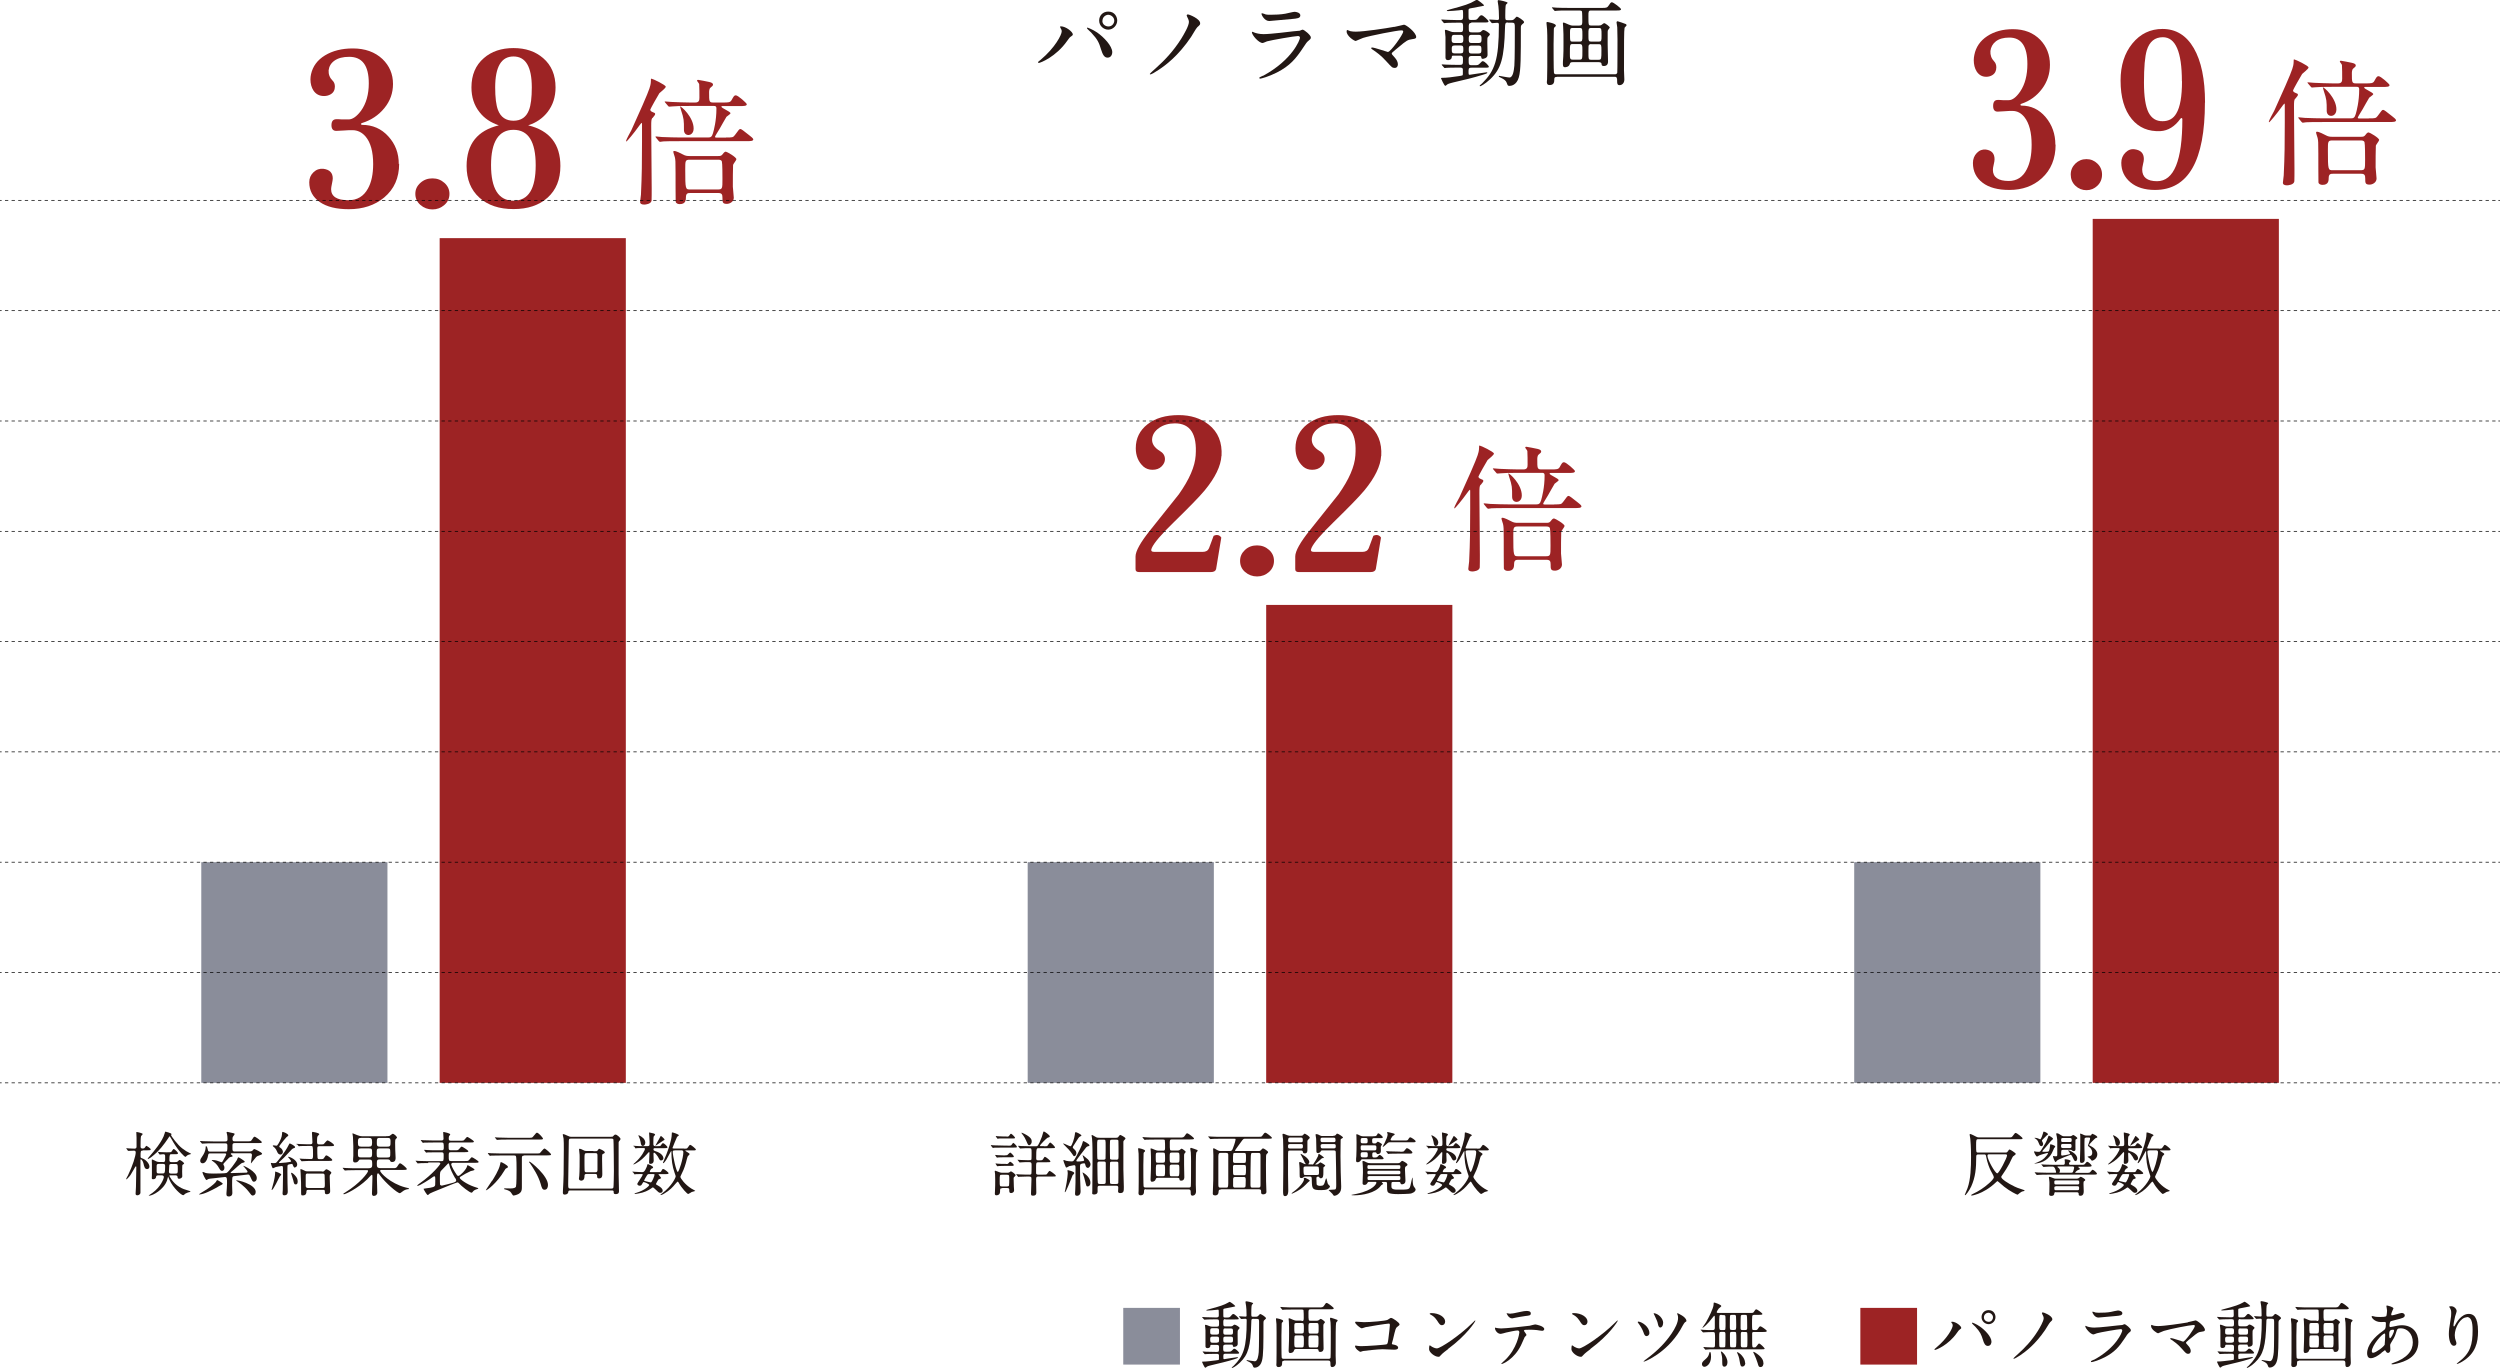 <?xml version="1.0" encoding="UTF-8"?><svg id="_レイヤー_2" xmlns="http://www.w3.org/2000/svg" viewBox="0 0 211.64 115.8"><defs><style>.cls-1,.cls-2{fill:none;stroke:#000;stroke-miterlimit:10;stroke-width:.06px;}.cls-3{fill:#9d2324;}.cls-2{stroke-dasharray:.28 .28;}.cls-4{fill:#221714;}.cls-5{fill:#8a8d9a;}</style></defs><g id="_レイヤー_1-2"><path class="cls-4" d="M89.8,2.39c-.05-.07-.06-.09-.06-.11,0-.04.03-.05.07-.05.42,0,1.01.47,1.01.68,0,.07-.04.1-.14.17-.12.07-.17.15-.33.37-.96,1.38-2.3,1.88-2.41,1.88-.05,0-.06-.04-.06-.06,0-.03.02-.06.22-.21,1.22-1.02,1.78-2.12,1.78-2.4,0-.13-.04-.19-.09-.26ZM92.08,2.34s.4.14.8.41c.56.39,1.28,1.14,1.28,1.67,0,.12-.06.46-.4.46-.29,0-.42-.29-.55-.7-.17-.56-.28-.83-.83-1.42-.06-.06-.36-.33-.36-.36,0-.04.02-.07.06-.07ZM94.58,1.73c0,.42-.35.78-.76.78-.37,0-.77-.3-.77-.77,0-.41.3-.76.77-.76.58,0,.76.49.76.76ZM93.32,1.76c0,.33.29.48.52.48.34,0,.49-.3.49-.49,0-.3-.29-.5-.51-.5-.18,0-.49.16-.49.51Z"/><path class="cls-4" d="M100.5,1.41s-.04-.07-.04-.1c0-.04.04-.09.1-.09.12,0,1.04.37,1.04.75,0,.11-.02.14-.23.32-.12.11-.46.73-.54.84-1.09,1.61-2.15,2.39-2.74,2.78-.29.2-.62.39-.71.39-.02,0-.04,0-.04-.04,0-.04.43-.42.51-.49.76-.68,1.5-1.46,2.16-2.51.22-.36.64-1.07.64-1.41,0-.14-.1-.33-.16-.45Z"/><path class="cls-4" d="M106.92,6.42c2.48-1.34,3.13-3.05,3.13-3.22,0-.1-.06-.15-.17-.15-.27,0-2.27.35-2.62.45-.06.02-.31.14-.37.14-.34,0-.91-.68-.91-.91,0-.02.02-.04.05-.04s.12.06.14.06c.15.06.45.14.79.14.65,0,2.23-.21,2.53-.24.02,0,.54-.05.55-.05.04-.02.19-.09.23-.09.14,0,.7.47.7.65,0,.12-.03.15-.21.3-.14.11-.21.23-.43.56-.63.95-1.12,1.55-2.24,2.12-.71.36-1.34.52-1.41.52-.06,0-.07-.05-.07-.06s0-.04.02-.05c.02-.02.24-.12.29-.14ZM107.12,1.22c.13.03.31.03.42.03.37,0,.9-.02,1.27-.09.12-.02.67-.16.78-.16.14,0,.49.07.49.3,0,.25-.28.27-.74.31-.13.02-1.84.17-1.89.17-.42,0-.66-.54-.66-.6,0-.04.02-.06.05-.06.05,0,.24.08.29.09Z"/><path class="cls-4" d="M118.03,2.28c.13-.02.82-.19.83-.19.17,0,1.03.65,1.03,1.05,0,.11-.12.15-.31.17-.43.06-.51.12-1.2.7-.11.1-.37.29-.52.44-.02.02-.04.06-.04.08,0,.06.03.1.27.36.15.17.25.38.25.55s-.09.31-.27.31c-.21,0-.25-.06-.72-.57-.43-.48-.83-.77-1.18-1-.08-.06-.09-.06-.09-.1,0-.02.02-.06.07-.06.21,0,1.29.38,1.34.38.24,0,1.3-1.49,1.3-1.73,0-.1-.1-.1-.16-.1-.35,0-2.61.44-3.24.64-.1.03-.6.26-.62.26-.13,0-.77-.42-.77-.8,0-.02,0-.13.06-.13.02,0,.22.08.26.1.1.03.35.04.46.04.68,0,2.5-.27,3.25-.41Z"/><path class="cls-4" d="M124.56,1.94c-.22,0-.22.15-.22.33,0,.41,0,.47.25.47h.55c.06,0,.18,0,.25-.08.06-.06.12-.12.2-.12.11,0,.54.26.54.37,0,.05-.14.19-.17.22-.05.07-.05.17-.05.42,0,.17.02.95.02,1.1,0,.29-.37.33-.4.33-.11,0-.11-.02-.14-.18-.02-.06-.09-.06-.13-.06h-.68c-.25,0-.25.14-.25.3,0,.41,0,.48.25.48h.21c.31,0,.34,0,.48-.14.17-.17.19-.2.25-.2.19,0,.52.41.52.45,0,.1-.04.1-.42.1h-1.02c-.18,0-.28,0-.28.26,0,.31,0,.34.1.34.05,0,1.33-.21,1.43-.21.02,0,.06,0,.06.05s-.31.14-.41.17c-.81.25-1.48.41-2.48.64-.06.02-.39.09-.49.16-.03.02-.14.13-.17.13-.1,0-.37-.64-.37-.64,0-.03.04-.04.06-.04.43,0,.95-.07,1.4-.14.03,0,.33-.05.33-.06.06-.02.06-.08.06-.14,0-.12,0-.35,0-.39-.02-.14-.14-.14-.33-.14-.69,0-.99.02-1.03.02-.03,0-.15.02-.17.02-.02,0-.04,0-.07-.05l-.16-.18s-.03-.04-.03-.06.02-.02.03-.02c.03,0,.28.02.33.02.34.02.84.02,1.18.02.26,0,.26-.06.26-.49,0-.14,0-.29-.23-.29h-.56c-.14,0-.15.02-.16.14,0,.15-.17.24-.3.24-.23,0-.23-.16-.23-.24,0-.57,0-1.49,0-1.72,0-.09-.05-.47-.05-.55,0-.03.02-.06.07-.06.05,0,.26.09.4.14.11.05.17.06.34.06h.49c.24,0,.24-.1.24-.39,0-.31,0-.41-.24-.41h-.25c-.65,0-.91.02-.93.02s-.14.02-.17.02c-.03,0-.05-.02-.07-.05l-.15-.18s-.04-.04-.04-.06c0,0,.02-.02.03-.02.06,0,.3.02.35.02.07,0,.64.03,1.01.03h.21c.25,0,.25-.12.25-.33,0-.48,0-.53-.1-.53,0,0-.21.03-.23.03-.2.02-.77.07-.95.07-.06,0-.1-.02-.1-.04,0-.03.03-.04.21-.09,1.3-.34,1.76-.5,2.15-.74.14-.08.15-.09.18-.09.08,0,.61.41.61.47,0,.04-.02.04-.17.07s-.86.17-1,.19c-.13.02-.14.08-.14.19,0,.59,0,.65.02.71.02.06.1.08.17.08.45,0,.49,0,.6-.14.17-.21.21-.26.32-.26.13,0,.58.44.58.51,0,.1-.05.1-.43.1h-1.04ZM123.63,3.64c.25,0,.25-.11.25-.37,0-.18,0-.32-.25-.32h-.49c-.25,0-.25.12-.25.38,0,.18,0,.31.25.31h.49ZM123.63,4.52c.25,0,.25-.1.25-.34,0-.22,0-.33-.25-.33h-.48c-.24,0-.25.11-.25.29,0,.3.02.38.25.38h.47ZM124.58,2.95c-.24,0-.24.13-.24.36,0,.21,0,.33.24.33h.59c.25,0,.25-.12.25-.35,0-.21,0-.34-.25-.34h-.59ZM124.58,3.86c-.24,0-.24.12-.24.33,0,.22,0,.34.24.34h.58c.25,0,.25-.13.25-.33,0-.22,0-.34-.25-.34h-.58ZM127.65,1.9c-.22,0-.23.1-.24.4-.07,2.66-.33,3.52-1.26,4.41-.45.42-.81.59-.84.59s-.05-.02-.05-.03c0-.05.18-.18.21-.21,1.07-1.07,1.42-1.97,1.42-4.96,0-.12-.02-.17-.15-.17-.07,0-.36.03-.42.03-.03,0-.05-.02-.07-.05l-.15-.18s-.03-.04-.03-.06c0,0,0-.02.02-.02.1,0,.57.04.67.04s.14-.03.14-.14c0-.5-.03-.83-.05-1.03,0-.06-.06-.33-.06-.4,0-.04,0-.11.06-.11.11,0,.78.14.78.23,0,.03-.13.13-.14.15-.06.09-.06.8-.06.95,0,.33,0,.37.22.37h.26c.09,0,.18,0,.28-.1.16-.17.18-.2.23-.2.07,0,.6.33.6.45,0,.06,0,.08-.16.2-.1.09-.11.15-.11.28,0,2.44,0,3.61-.17,4.2-.2.71-.7.73-.8.73-.14,0-.15-.05-.23-.27-.06-.17-.22-.29-.47-.41-.18-.08-.2-.09-.2-.14,0-.03.03-.03.05-.03.02,0,.72.14.85.14.31,0,.38-.6.42-1,.04-.47.04-2.59.04-3.2,0-.35,0-.44-.24-.44h-.37Z"/><path class="cls-4" d="M131.8,6.51c-.17,0-.22.05-.22.2,0,.23-.02.49-.4.49-.23,0-.23-.19-.23-.26,0-.03.02-.2.02-.23.02-.42.02-1.26.02-3.32,0-.24,0-.52-.02-.9,0-.08-.05-.45-.05-.52,0-.07,0-.11.06-.11.02,0,.73.12.73.3,0,.05,0,.06-.13.17-.04.04-.04.16-.04.22,0,.17-.02,1.02-.02,1.21,0,.22,0,2.27.03,2.39.02.14.13.14.24.14h4.91c.09,0,.17-.02.21-.13.02-.06.02-2.73.02-2.86,0-.12-.02-.91-.02-.98,0-.06-.06-.36-.06-.42s.04-.1.09-.1c.04,0,.67.22.7.24.03.02.06.06.06.1s-.15.17-.17.21c-.05.22-.05,1.37-.05,3.61,0,.1.03.65.03.77,0,.33-.21.48-.41.48s-.2-.18-.2-.36c0-.23-.02-.35-.21-.35h-4.88ZM133.71,2.16c.23,0,.24-.12.24-.36,0-.13,0-.76-.03-.83-.03-.06-.11-.08-.19-.08h-.92c-.56,0-.83,0-1,.02-.03,0-.14.02-.17.02-.02,0-.05-.02-.07-.05l-.16-.19s-.03-.04-.03-.05c0-.02,0-.02.03-.02.06,0,.29.03.35.03.39.02.72.02,1.09.02h2.81c.3,0,.41,0,.56-.25.06-.1.14-.23.23-.23.14,0,.78.5.78.59,0,.11-.16.11-.42.11h-2.11c-.23,0-.23.1-.23.45,0,.81,0,.82.25.82h.64c.12,0,.18-.02.23-.06.03-.02.17-.14.21-.14.11,0,.48.3.48.37,0,.03-.1.14-.14.2-.04.05-.04.16-.04.21v1.06c0,.23.03,1.22.03,1.42,0,.1-.02.37-.36.37-.18,0-.18-.1-.19-.17,0-.06-.02-.16-.24-.16h-2.16c-.21,0-.25.03-.29.17-.08.26-.37.26-.4.26-.07,0-.18,0-.18-.25,0-.14,0-.27.03-.64.02-.29.02-.64.02-1.22,0-.41,0-1-.03-1.33,0-.04-.02-.23-.02-.27,0-.02,0-.07.05-.07.06,0,.1.02.44.17.1.04.22.09.38.09h.54ZM133.73,3.52c.23,0,.23-.1.23-.51,0-.57,0-.64-.23-.64h-.6c-.22,0-.22.1-.22.41,0,.72,0,.74.22.74h.6ZM133.71,5.05c.25,0,.25-.06.25-.76,0-.45,0-.56-.25-.56h-.56c-.25,0-.25.02-.25.79,0,.43,0,.53.25.53h.56ZM134.7,2.37c-.23,0-.23.09-.23.52,0,.56,0,.63.23.63h.65c.23,0,.23-.09.23-.52,0-.56,0-.63-.23-.63h-.65ZM134.7,3.73s-.11,0-.17.06c-.06.06-.06.11-.06.52,0,.71,0,.75.23.75h.64c.23,0,.23-.09.23-.81,0-.4,0-.51-.22-.51h-.64Z"/><path class="cls-4" d="M12.1,97.4c-.2,0-.2.05-.2.49,0,.13.03.14.16.18.29.1.59.44.59.69,0,.12-.08.21-.19.21-.2,0-.25-.18-.32-.5-.05-.2-.17-.33-.21-.33s-.04.07-.04.08c0,.37,0,2.15,0,2.53v.23c0,.11-.14.21-.26.21-.15,0-.15-.1-.15-.15,0-.09.02-.48.03-.56,0-.16.03-1.51.03-1.67,0-.02,0-.07-.04-.07-.03,0-.05.04-.22.34-.22.39-.24.43-.48.68-.05.06-.1.08-.11.08,0,0-.01,0-.01-.02,0-.05.13-.27.15-.31.41-.84.66-1.67.66-1.95,0-.07-.02-.15-.14-.15-.08,0-.46.02-.49.02-.02,0-.03-.01-.05-.04l-.1-.14s-.02-.03-.02-.04c0,0,0-.01.02-.01.03,0,.16.02.18.02.11,0,.39.02.5.02.14,0,.17-.08.17-.18,0-.08,0-.66,0-.74,0-.07-.02-.39-.02-.45,0-.02,0-.04.02-.04.07,0,.52.1.52.17,0,.04-.12.15-.14.18-.04.09-.04.72-.04.87,0,.06,0,.18.15.18.14,0,.17-.02.23-.1.06-.09.09-.13.12-.13.02,0,.36.22.36.3s-.1.08-.27.08h-.41ZM15.43,97.22c.28.21.39.28.71.43.01,0,.04.02.04.03,0,.03-.17.05-.2.07-.07.02-.11.05-.15.08-.03.03-.12.11-.14.11-.05,0-.54-.44-1.01-1.23-.05-.08-.29-.52-.31-.52-.03,0-.12.15-.16.21-.29.43-.7,1.02-1.42,1.57-.03.02-.23.15-.26.15,0,0-.02-.01-.02-.02,0-.04,0-.04.2-.27.25-.29,1.06-1.21,1.23-1.89.03-.11.04-.14.05-.14.04,0,.53.12.53.21,0,.02-.04.07-.04.08,0,.07.55.83.95,1.13ZM13.8,98.38c.07,0,.18,0,.18-.18,0-.05,0-.28,0-.32,0-.07,0-.17-.16-.17-.04,0-.28.03-.3.03-.01,0-.02-.01-.04-.04l-.09-.14s-.02-.03-.02-.04c0,0,0-.01.02-.01.02,0,.14.02.16.02.03,0,.39.02.55.02.13,0,.36,0,.39-.02.01,0,.12-.18.15-.21.01-.02.04-.05.07-.05.07,0,.36.29.36.35,0,.09-.09.09-.24.09h-.3c-.15,0-.19,0-.19.53,0,.14.12.14.2.14h.24c.12,0,.21,0,.27-.06.11-.11.12-.12.15-.12.11,0,.39.24.39.29,0,.02-.01.04-.11.1-.04.02-.05.05-.05.13,0,.07-.01.4-.01.46s.01.36.01.4c0,.16-.21.21-.26.21-.12,0-.13-.06-.14-.16-.01-.13-.14-.13-.18-.13h-.46s-.05,0-.05.04c0,.03.29.61.83.93.3.18.44.22.84.34.03.01.12.04.12.06,0,.04-.19.07-.22.08-.21.08-.23.1-.35.21-.02.02-.05.02-.06.02-.14,0-.83-.58-1.16-1.31-.03-.07-.08-.21-.11-.27,0,.02-.08.29-.09.33-.28.79-1.22,1.29-1.5,1.29-.03,0-.05,0-.05-.02,0-.01.27-.18.32-.22.69-.5.96-1.2.96-1.33,0-.15-.14-.15-.19-.15h-.28c-.17,0-.18.06-.19.15-.01.09-.09.18-.24.18-.11,0-.12-.05-.12-.11,0-.04.01-.24.01-.28,0-.14,0-.76,0-.86,0-.04-.01-.26-.01-.31,0-.04,0-.12.02-.12.04,0,.32.15.39.18.07.03.15.04.23.04h.27ZM13.44,98.53c-.15,0-.18.06-.18.19v.44c0,.14.04.18.18.18h.31c.18,0,.23,0,.23-.63,0-.14-.04-.18-.19-.18h-.35ZM14.86,99.35c.19,0,.19-.05.19-.4s0-.41-.19-.41h-.35c-.1,0-.17.02-.18.12,0,.03-.03.48-.03.52,0,.17.11.17.18.17h.38Z"/><path class="cls-4" d="M18.86,100.21s-.04.07-.14.11c-.07.02-.32.18-.37.21-.41.22-1.09.59-1.5.59,0,0-.01,0-.01-.01,0-.02.17-.12.2-.14.69-.39,1.06-.72,1.18-.85.05-.05.06-.07.15-.22.04-.02.49.25.49.31ZM19.6,97.63s-.06,0-.06.05c0,.02,0,.02.01.04.07.04.14.1.14.16,0,.03-.02.04-.18.07-.09.02-.12.05-.36.31-.21.23-.24.25-.24.3,0,.02,0,.05.02.07.04.06.07.12.07.23,0,.19-.12.26-.2.26-.1,0-.16-.07-.24-.21-.06-.11-.15-.27-.34-.45-.04-.05-.3-.21-.3-.24,0-.02.02-.02.07-.02.27,0,.52.1.61.14,0,0,.12.05.14.05.07,0,.08-.03.14-.13.19-.34.27-.5.27-.54,0-.05-.04-.08-.09-.08h-1.3c-.09,0-.13.08-.13.11-.12.73-.43.73-.48.73-.07,0-.2-.05-.2-.2,0-.13.05-.21.24-.49.04-.06.21-.33.22-.65,0-.04,0-.11.04-.11.08,0,.13.22.16.36,0,.04.05.1.14.1h1.32c.18,0,.18-.02.18-.53,0-.12-.05-.17-.18-.17h-1.07c-.27,0-.55,0-.75.02-.02,0-.11.01-.13.01-.02,0-.03-.01-.05-.04l-.12-.14s-.02-.03-.02-.04c0-.01.01-.01.02-.01.04,0,.21.02.26.02.17,0,.48.02.82.02h1.06c.11,0,.17-.04.17-.17,0-.19-.01-.29-.03-.39,0-.03-.05-.18-.05-.21s.07-.04.08-.04.55.12.57.13c.02.02.03.04.03.07s-.07.11-.1.15c-.08.11-.08.16-.08.27,0,.18.1.18.2.18h1.05c.26,0,.31,0,.37-.1.17-.26.19-.29.26-.29.08,0,.61.4.61.46,0,.08-.11.08-.31.08h-1.98c-.07,0-.18,0-.2.14v.39c0,.18.12.18.18.18h1.27c.08,0,.17-.02.23-.06.03-.02.12-.15.16-.15.05,0,.67.29.67.4,0,.05-.07.08-.15.11-.26.09-.27.09-.37.19-.05.05-.39.49-.42.52-.01-.01-.01-.02-.01-.04,0-.01.09-.58.09-.67,0-.15-.12-.15-.18-.15h-1.53ZM20.89,99.26c.05,0,.07-.05.07-.07,0-.05-.21-.32-.26-.36-.03-.03-.13-.14-.1-.14.05,0,1.14.48,1.14,1.04,0,.2-.12.31-.24.31s-.13-.04-.3-.4c-.08-.17-.1-.21-.21-.21-.02,0-1.17.13-1.2.14-.14.05-.14.08-.14.79,0,.09.02.53.02.63,0,.27-.21.3-.29.3-.15,0-.21-.06-.21-.18,0-.01,0-.05,0-.1.02-.28.05-.56.05-.84,0-.41,0-.53-.18-.53-.04,0-.82.1-.97.11-.07,0-.41.04-.45.07-.02.01-.11.08-.14.08-.08,0-.34-.57-.34-.65,0-.03.02-.04.04-.04.04,0,.19.08.23.09.18.04.45.05.65.05.17,0,1.02-.01,1.11-.05.21-.09.8-.96.88-1.09.02-.04.09-.24.13-.24.05,0,.54.31.54.37,0,.03-.02.05-.07.07-.02.01-.15.04-.18.05-.08.04-.59.48-.69.58-.06.05-.26.2-.26.24,0,.02.02.03.05.03.04,0,1.23-.04,1.32-.04ZM21.64,100.93c0,.23-.19.28-.24.28-.1,0-.13-.04-.37-.36-.33-.43-.84-.77-.9-.81-.08-.05-.15-.1-.14-.12.02-.05,1.66.3,1.66,1Z"/><path class="cls-4" d="M24.98,98.85c-.09,0-.13-.08-.15-.13-.07-.17-.08-.19-.11-.19-.05,0-.31.05-.34.08-.05.04-.05.09-.05.56,0,.33,0,.65.01.97,0,.12.02.62.02.72,0,.1,0,.33-.29.33-.1,0-.15-.03-.15-.17,0-.04.02-.23.02-.28.01-.56.02-.77.02-1.31,0-.07,0-.59-.01-.62,0-.06-.04-.1-.11-.1-.06,0-.48.08-.5.09-.04.01-.19.1-.23.1-.07,0-.18-.4-.18-.42,0-.02.01-.03.03-.03.02,0,.15.02.18.02.17,0,.21-.01.28-.08.04-.05.68-.77,1.03-1.48.05-.1.06-.11.08-.11.04,0,.45.2.45.31,0,.05-.04.08-.07.08-.12.04-.15.04-.32.23-.56.61-.63.67-.9.91-.06.05-.07.09-.07.1,0,.03.04.03.07.03.08,0,.96-.07.96-.14,0-.03-.02-.08-.17-.26-.02-.02-.1-.1-.1-.11,0-.02.01-.02.04-.02.13,0,.74.27.74.65,0,.11-.05.2-.15.24-.01,0-.04.01-.06.01ZM23.82,99.44s-.12.14-.14.16c-.07.1-.53,1.14-.67,1.14-.01,0-.02-.01-.02-.02,0-.03.16-.56.18-.65.05-.21.12-.56.12-.77,0-.11,0-.12.03-.12.02,0,.2.07.23.08.08.04.26.12.26.18ZM23.74,97.17c.11.07.21.21.21.34,0,.11-.08.23-.21.23-.07,0-.18-.05-.23-.14-.12-.27-.15-.32-.27-.45-.02-.02-.15-.11-.15-.15s.07-.04.09-.04c.03,0,.18.03.21.03.07,0,.08-.02.18-.17.16-.26.29-.57.3-.77,0-.09.02-.23.04-.23.11,0,.5.17.5.3,0,.03-.1.11-.17.16-.05.04-.37.44-.49.6-.1.14-.11.15-.11.19,0,.03.02.05.08.08ZM25.2,100.01c0,.07,0,.26-.17.26-.13,0-.15-.11-.2-.34-.02-.1-.19-.59-.19-.61,0-.02.01-.04.04-.04.05,0,.23.14.34.28.1.12.18.25.18.45ZM25.11,96.89s-.02-.03-.02-.04c0-.01.01-.02.02-.02.04,0,.22.02.26.02.48.02.64.02.91.02.07,0,.17-.02.17-.16,0-.11-.04-.67-.04-.8,0-.07.02-.09.07-.09,0,0,.55.08.55.2,0,.03-.11.11-.12.14-.05.07-.07.09-.07.48,0,.12,0,.24.17.24h.21c.12,0,.15,0,.21-.05.04-.04.23-.29.3-.29.07,0,.55.29.55.41,0,.08-.12.08-.32.08h-.92c-.15,0-.18.06-.18.18,0,.14,0,.67.02.78.01.09.04.14.15.14.31,0,.34,0,.4-.1.13-.2.14-.22.21-.22.08,0,.49.3.49.39,0,.08-.12.08-.32.08h-1.39c-.14,0-.54,0-.75.02-.02,0-.11.01-.12.01-.02,0-.04-.01-.05-.04l-.11-.14s-.03-.03-.03-.04.02-.01.02-.01c.04,0,.21.02.26.02.18,0,.53.02.7.02.16,0,.16-.12.16-.39,0-.72-.02-.72-.18-.72h-.13c-.14,0-.55,0-.75.01-.02,0-.11.02-.13.02-.02,0-.03-.02-.05-.04l-.12-.14ZM27.23,99.18c.11,0,.13,0,.18-.02.04-.02.17-.18.21-.18.09,0,.43.21.43.29,0,.05-.05.11-.08.14-.05.06-.06.07-.06.21,0,.17.04,1.03.04,1.22,0,.23-.18.26-.31.26-.14,0-.14-.11-.14-.23,0-.14-.05-.14-.15-.14h-1.28c-.12,0-.13.08-.13.16,0,.1-.02.31-.31.31-.14,0-.14-.03-.14-.31,0-.67,0-.91-.04-1.59,0-.04-.02-.21-.02-.26,0-.03,0-.07.03-.07.07,0,.33.14.4.17.06.02.11.02.23.02h1.16ZM26.05,99.34c-.17,0-.17.1-.17.2,0,.52,0,.83,0,.86,0,.11.07.17.18.17h1.26c.18,0,.18-.06.18-.38,0-.07-.02-.69-.02-.72-.02-.12-.12-.12-.17-.12h-1.26Z"/><path class="cls-4" d="M32.69,96.18c.13,0,.24,0,.29-.02.05-.02.22-.18.26-.18.13,0,.37.24.37.33,0,.02-.1.11-.11.12-.04.05-.05.13-.05.29,0,.02,0,.5.01.61,0,.11.03.59.03.69s0,.35-.29.35c-.13,0-.15-.05-.18-.12-.02-.06-.06-.1-.23-.1h-.62c-.22,0-.27.04-.27.33s0,.41.34.41h1.03c.24,0,.29,0,.42-.23.07-.12.12-.18.18-.18.11,0,.57.4.57.48,0,.08-.12.08-.31.08h-1.86s-.09,0-.09.07c0,.18.88,1.07,2.1,1.4.05.01.26.06.29.07.02,0,.05.02.05.05,0,.04-.05.04-.07.04-.09,0-.27.05-.4.14-.05.03-.25.2-.3.2-.21,0-1.24-.9-1.65-1.47-.13-.18-.15-.21-.2-.21-.07,0-.09.07-.09.49,0,.18.03.97.03,1.14,0,.18-.13.28-.3.28-.15,0-.15-.16-.15-.2,0-.08.04-1.16.04-1.38,0-.11,0-.21-.05-.21-.05,0-.34.33-.4.39-.84.8-1.84,1.26-1.97,1.26-.02,0-.04-.02-.04-.03,0-.03.01-.04.15-.12,1.28-.79,1.94-1.68,1.94-1.82,0-.07-.04-.07-.12-.07h-.96c-.17,0-.41,0-.62.01-.04,0-.21.02-.24.02-.03,0-.04,0-.05-.02l-.14-.16s-.02-.03-.02-.04.01-.01.02-.01c.04,0,.23.02.26.02.38.02.61.02.81.02h1.07c.33,0,.34-.12.34-.34,0-.34-.03-.4-.28-.4h-.68c-.11,0-.14,0-.18.08-.08.1-.12.17-.31.17-.16,0-.17-.08-.17-.26,0-.02.01-.26.02-.31,0-.18,0-.67,0-.81,0-.1-.02-.67-.03-.78,0-.04-.04-.25-.04-.27,0-.02,0-.04.02-.04.01,0,.3.12.37.15.1.04.26.1.44.1h2.03ZM30.56,96.33c-.23,0-.26.09-.26.39s.07.35.27.35h.67c.22,0,.26-.08.26-.38s-.07-.36-.26-.36h-.68ZM30.57,97.22c-.25,0-.27.05-.27.36s0,.4.25.4h.72c.22,0,.23-.1.23-.36,0-.34,0-.4-.26-.4h-.67ZM32.15,97.22c-.26,0-.26.05-.26.44,0,.33.04.33.26.33h.63c.26,0,.26-.04.26-.44,0-.33-.04-.33-.26-.33h-.64ZM32.15,96.33c-.25,0-.25.08-.25.45,0,.21.03.29.25.29h.64c.27,0,.27-.08.27-.43,0-.2,0-.31-.25-.31h-.65Z"/><path class="cls-4" d="M36.24,98.46c-.52,0-.69.01-.75.02-.02,0-.11.01-.12.01-.02,0-.04-.01-.05-.04l-.11-.14s-.03-.03-.03-.04.01-.01.02-.01c.04,0,.23.02.26.02.29.01.53.02.81.02h1.11c.18,0,.18-.05.18-.49,0-.17,0-.26-.18-.26h-.42c-.52,0-.69.01-.75.01-.02,0-.11.02-.12.02-.02,0-.03-.02-.05-.04l-.11-.14s-.02-.03-.02-.04c0-.01,0-.02.02-.02.04,0,.23.02.26.02.29.02.53.02.81.02h.39c.07,0,.18,0,.18-.18,0-.41,0-.48-.18-.48h-.71c-.52,0-.69.01-.75.01-.02,0-.11.02-.12.02-.02,0-.04-.02-.05-.04l-.11-.14s-.03-.03-.03-.04c0-.01.01-.02.02-.02.04,0,.23.02.26.02.29.01.53.02.81.02h.67c.1,0,.17-.04.17-.15,0-.08-.03-.46-.03-.53,0-.03.01-.04.05-.04.02,0,.55.11.55.21,0,.03-.09.11-.1.14-.03.06-.03.22-.03.24,0,.15.12.15.19.15h.78c.26,0,.29,0,.37-.1.17-.2.19-.22.24-.22.04,0,.55.31.55.39,0,.08-.12.08-.31.08h-1.65c-.07,0-.18,0-.18.16,0,.05,0,.37.01.4.04.1.13.1.18.1h.31c.26,0,.29,0,.38-.1.17-.2.18-.21.24-.21.04,0,.55.31.55.39,0,.08-.12.08-.31.08h-1.16c-.19,0-.19.07-.19.29,0,.41,0,.46.19.46h1.16c.27,0,.3,0,.38-.1.17-.2.18-.22.24-.22.04,0,.56.31.56.39,0,.08-.12.08-.32.08h-1.85c-.15,0-.15.13-.15.14,0,.05.12.33.3.62.17.27.21.35.3.35.14,0,.68-.53.75-.84,0-.04.02-.07.05-.07s.33.19.4.23c.12.08.17.11.17.16s-.28.1-.32.11c-.36.17-.55.27-.89.49-.02.02-.04.05-.04.08,0,.11.58.54,1.2.75.26.09.29.1.33.11.02,0,.04.01.04.04,0,.03-.08.05-.14.07-.2.07-.24.1-.36.25-.02.02-.04.04-.07.04-.15,0-.88-.57-1.07-.8-.02-.02-.05-.07-.14-.07-.05,0-.55.21-.64.24-1.43.58-1.68.67-1.76.76-.06.07-.07.07-.09.07-.09,0-.36-.49-.36-.52,0-.02.01-.02.15-.04.16-.02.68-.08.77-.18.07-.07.07-.1.07-.42,0-.39,0-.43-.08-.43-.05,0-.09.04-.14.07-.2.16-1.11.74-1.27.74-.03,0-.04-.02-.04-.04s.18-.14.21-.17c1.13-.79,1.75-1.62,1.75-1.66,0-.08-.07-.11-.14-.11h-.88ZM38.53,99.74c-.24-.43-.42-.77-.5-1.15-.01-.07-.02-.1-.07-.1-.02,0-.03.01-.05.03-.17.17-.48.49-.51.53-.14.13-.16.15-.16.68,0,.08,0,.52.01.55.02.05.09.09.16.09s.83-.21.9-.23c.17-.05.31-.09.31-.21,0-.05-.02-.1-.08-.2Z"/><path class="cls-4" d="M41.66,99.97c.15-.24.59-.94.67-1.37.04-.2.04-.22.09-.22.05,0,.58.27.58.4,0,.05-.02.07-.11.11-.09.04-.11.06-.23.27-.56.95-1.47,1.67-1.53,1.6-.01-.02.44-.67.52-.8ZM44.34,97.83c-.12,0-.16.06-.16.19v2.49c0,.24-.02.4-.27.56-.14.08-.37.14-.42.14-.07,0-.08-.02-.23-.25-.11-.17-.39-.24-.55-.28-.02,0-.04-.02-.04-.04,0-.03.04-.04.08-.04.07,0,.39.01.45.01.3,0,.44-.06.48-.15.05-.15.05-1.22.05-1.45,0-.17,0-1.02-.05-1.12-.03-.07-.1-.07-.15-.07h-1.18c-.49,0-.67.01-.75.01-.02,0-.11.02-.12.02s-.03-.02-.05-.04l-.11-.14s-.02-.03-.02-.04c0-.01,0-.02.02-.02.04,0,.23.02.26.02.29.01.54.02.82.02h2.98c.26,0,.29,0,.34-.05.06-.06.3-.37.37-.37.09,0,.56.42.56.5s-.12.08-.31.08h-1.95ZM44.75,96.32c.27,0,.3,0,.38-.1.25-.3.27-.33.33-.33.13,0,.51.44.51.5,0,.08-.12.08-.31.08h-2.71c-.47,0-.65.01-.75.02-.02,0-.11.01-.12.01-.02,0-.04-.01-.05-.04l-.11-.13s-.03-.04-.03-.04c0-.01.01-.01.02-.01.04,0,.23.02.26.02.29.01.53.02.81.02h1.78ZM44.83,98.34c.09,0,1.56,1.19,1.56,1.97,0,.14-.04.41-.29.41-.19,0-.24-.17-.33-.5-.19-.67-.65-1.38-.91-1.75-.01-.01-.06-.07-.07-.08,0-.01-.01-.03,0-.04.01,0,.02-.01.03-.01Z"/><path class="cls-4" d="M48.27,100.78c-.15,0-.15.04-.17.17,0,.06-.11.18-.28.18-.12,0-.17-.04-.17-.17,0-.02.01-.23.01-.26.05-.84.07-1.54.07-3.41,0-.31,0-.77-.02-.9,0-.05-.07-.28-.07-.33,0-.03.01-.05.05-.05.06,0,.16.05.34.13.21.1.24.1.36.1h3.17c.28,0,.31,0,.36-.07.07-.08.11-.12.19-.12.12,0,.42.27.42.37,0,.05-.04.1-.06.12-.08.09-.09.1-.1.17,0,.05,0,2.26,0,2.71,0,.2.03,1.18.03,1.41,0,.1,0,.26-.29.26-.16,0-.16-.08-.16-.2,0-.1-.06-.11-.16-.11h-3.51ZM51.77,100.62c.05,0,.13,0,.16-.1.02-.06.04-1.07.04-1.38,0-.28-.02-2.62-.04-2.67-.04-.08-.09-.08-.15-.08h-3.46c-.17,0-.17.07-.17.33,0,.43-.05,3.05-.05,3.53,0,.31.01.37.18.37h3.49ZM50.25,97.46c.27,0,.3,0,.35-.08.08-.11.09-.13.14-.13,0,0,.46.17.46.31,0,.06-.05.08-.16.13-.07.03-.07.07-.07.43,0,.18.02,1.05.02,1.25,0,.17,0,.39-.28.39-.14,0-.16-.07-.16-.2,0-.13-.04-.18-.18-.18h-.72c-.17,0-.17.1-.17.21,0,.36-.24.36-.27.36-.06,0-.2-.03-.2-.17,0-.04.02-.21.03-.25.03-.34.03-1.15.03-1.55,0-.2,0-.23-.03-.48,0-.03-.02-.16-.02-.2s.02-.05.05-.05c.08,0,.22.07.3.11.13.07.15.08.3.08h.57ZM49.69,97.62c-.21,0-.21.05-.21.48,0,.3,0,.93.01,1,0,.14.11.14.17.14h.74c.16,0,.18-.07.18-.23v-1.18c0-.17-.04-.21-.17-.21h-.71Z"/><path class="cls-4" d="M53.56,99.24s-.02-.04-.02-.04c0-.01,0-.02.02-.02s.15.02.18.02c.15.01.49.03.62.03.09,0,.21,0,.39-.45.01-.03.05-.17.06-.2,0-.02.03-.03.05-.03.02,0,.43.17.43.27,0,.06-.04.08-.16.13-.03.04-.12.17-.12.23s.06.05.13.05h.61c.15,0,.2,0,.25-.12.06-.12.09-.15.15-.15.08,0,.45.29.45.36s-.11.08-.26.08h-.56s-.04,0-.04.02.23.26.23.31c0,.04-.21.1-.23.12-.02.03-.21.35-.21.38,0,.04.02.05.18.14.23.13.39.27.39.43,0,.11-.08.18-.2.18-.12,0-.15-.04-.49-.36-.08-.08-.12-.1-.15-.1-.02,0-.12.08-.15.1-.23.16-.57.34-1.08.42-.05,0-.22.04-.26.04-.01,0-.05,0-.05-.02,0-.03.05-.05.15-.08.72-.21,1.09-.59,1.09-.66,0-.09-.4-.25-.46-.25-.05,0-.06.02-.14.16-.05.09-.09.15-.21.15-.1,0-.2-.08-.2-.15,0-.09.46-.68.46-.8,0-.04-.06-.04-.08-.04-.17,0-.41,0-.49.01-.02,0-.1.02-.11.02-.02,0-.02-.01-.04-.04l-.1-.14ZM53.64,97.05s-.02-.03-.02-.04c0-.01,0-.02.02-.02.03,0,.15.02.18.02.21.02.51.02.7.02h.28c.19,0,.19-.08.19-.21v-.19c0-.11-.04-.65-.04-.72,0-.02,0-.04.02-.04.02,0,.26.06.31.07.1.02.18.07.18.12,0,.03-.11.12-.12.15-.03.08-.03.48-.03.59,0,.14,0,.23.18.23h.17c.22,0,.26,0,.33-.13.04-.07.08-.12.14-.12.11,0,.38.29.38.34,0,.08-.11.08-.26.08h-.79c-.08,0-.14,0-.14.11,0,.09.08.11.15.14.48.14.69.4.69.61,0,.1-.09.18-.2.18-.09,0-.11-.03-.27-.33-.07-.11-.24-.33-.32-.33-.05,0-.05.08-.05.12,0,.09.02.48.02.56,0,.18-.12.27-.28.27-.1,0-.11-.07-.11-.13,0-.12.03-.67.03-.77,0-.05,0-.1-.04-.1-.02,0-.14.13-.15.15-.3.34-.55.58-.94.8-.08.05-.17.1-.23.1,0,0-.01,0-.01-.01,0-.02.09-.1.11-.11.61-.53.88-1.1.88-1.2,0-.07-.08-.07-.13-.07-.3,0-.49,0-.56.01-.02,0-.09.02-.1.02-.02,0-.02-.01-.04-.04l-.09-.14ZM54.62,96.76c0,.14-.09.25-.2.25-.13,0-.16-.12-.19-.33-.03-.17-.09-.35-.14-.44,0,0-.05-.1-.05-.11,0-.01,0-.02.02-.02.01,0,.04,0,.07.02.2.1.5.28.5.63ZM55,99.39c-.16,0-.17.02-.25.14-.04.07-.22.36-.22.39,0,.05.02.05.17.09.07.01.34.09.39.09.11,0,.32-.56.32-.65,0-.05-.02-.06-.14-.06h-.27ZM56.1,96.59c-.05.02-.59.41-.61.41,0,0-.01,0-.01-.01,0-.02.25-.45.3-.54.02-.03.15-.29.16-.29.04,0,.32.26.32.31,0,.04-.07.07-.16.11ZM57.92,97.24c.22,0,.24,0,.31-.1.14-.2.15-.22.21-.22.07,0,.47.33.47.39,0,.07-.04.08-.26.08h-.56c-.07,0-.08,0-.08.02,0,.04.37.21.37.29,0,.04-.13.15-.15.18-.05.08-.14.48-.16.55-.14.5-.29.8-.4,1.02-.05.1-.07.15-.07.18,0,.11.38.65.93.99.05.03.33.18.33.19,0,.03-.26.08-.3.1-.03.02-.27.17-.3.17-.08,0-.55-.49-.8-.95-.04-.06-.06-.1-.09-.1-.03,0-.17.17-.21.21-.19.23-.45.53-.97.83-.04.02-.19.1-.23.1-.02,0-.05,0-.05-.03,0,0,.08-.07.14-.11.84-.63,1.15-1.35,1.15-1.43,0-.04,0-.07-.09-.31-.2-.58-.27-1.07-.27-1.8,0-.02,0-.05-.02-.05s-.33.61-.4.72c-.04.07-.21.31-.26.31-.02,0-.04-.01-.04-.03,0-.02.26-.62.3-.73.12-.32.45-1.18.45-1.71,0-.12,0-.13.06-.13s.54.16.54.24c0,.04-.14.11-.15.13-.04.06-.39.93-.39.94,0,.05.08.05.15.05h.84ZM57.14,97.39c-.11,0-.19,0-.19.12,0,.31.3,1.7.43,1.7.1,0,.47-1.18.47-1.68,0-.14-.11-.15-.17-.15h-.54Z"/><path class="cls-4" d="M103.73,111.67c-.17,0-.17.12-.17.26,0,.31,0,.36.19.36h.42s.14,0,.2-.06c.05-.05.09-.09.15-.09.09,0,.42.2.42.28,0,.04-.11.15-.13.17-.04.06-.04.14-.04.33,0,.14.01.73.01.85,0,.23-.28.25-.31.25-.09,0-.09-.02-.11-.14-.01-.05-.07-.05-.1-.05h-.52c-.19,0-.19.11-.19.23,0,.31,0,.37.2.37h.17c.24,0,.26,0,.37-.1.14-.14.15-.15.2-.15.15,0,.41.31.41.34,0,.08-.03.08-.33.08h-.79c-.14,0-.22,0-.22.2,0,.24,0,.26.08.26.04,0,1.03-.17,1.11-.17.01,0,.05,0,.05.04s-.24.11-.32.14c-.63.2-1.14.31-1.92.5-.05.01-.3.07-.38.12-.02.01-.11.1-.14.1-.08,0-.28-.49-.28-.49,0-.02.03-.03.05-.03.33,0,.74-.06,1.08-.1.02,0,.25-.04.26-.04.04-.02.04-.06.04-.11,0-.09,0-.27,0-.3-.02-.11-.1-.11-.25-.11-.53,0-.76.02-.8.02-.02,0-.12.01-.13.01-.02,0-.03,0-.06-.04l-.12-.14s-.02-.03-.02-.04.01-.01.02-.01c.02,0,.22.02.26.02.26.01.65.02.91.02.2,0,.2-.05.2-.38,0-.11,0-.22-.18-.22h-.44c-.1,0-.12.01-.12.1,0,.12-.13.18-.23.18-.18,0-.18-.12-.18-.18,0-.44,0-1.16,0-1.33,0-.07-.04-.36-.04-.42,0-.02.01-.05.06-.05.04,0,.2.07.31.11.09.04.14.05.26.05h.38c.18,0,.18-.08.18-.3,0-.24,0-.32-.18-.32h-.2c-.5,0-.7.02-.72.02s-.11.01-.13.01c-.02,0-.04-.01-.06-.04l-.12-.14s-.03-.03-.03-.04c0,0,.01-.01.02-.01.04,0,.23.02.27.02.06,0,.49.02.78.02h.16c.19,0,.19-.09.19-.25,0-.37,0-.41-.07-.41,0,0-.16.02-.18.02-.15.02-.6.06-.73.06-.05,0-.08-.01-.08-.03,0-.02.02-.03.17-.07,1-.26,1.36-.39,1.67-.57.1-.06.12-.07.14-.07.06,0,.47.31.47.36,0,.03-.01.03-.14.06s-.66.13-.77.15c-.1.02-.1.06-.1.15,0,.45,0,.5.01.55.02.05.08.06.13.06.34,0,.38,0,.47-.1.13-.16.17-.2.25-.2.1,0,.45.34.45.39,0,.07-.04.07-.33.07h-.81ZM103.01,112.98c.19,0,.19-.09.19-.29,0-.14,0-.25-.19-.25h-.37c-.19,0-.19.09-.19.3,0,.14,0,.24.19.24h.37ZM103.01,113.66c.19,0,.19-.08.19-.26,0-.17,0-.25-.19-.25h-.37c-.18,0-.19.09-.19.22,0,.23.02.3.2.3h.36ZM103.74,112.45c-.18,0-.18.1-.18.28,0,.16,0,.26.18.26h.45c.19,0,.19-.09.19-.27,0-.17,0-.26-.19-.26h-.45ZM103.74,113.15c-.18,0-.18.09-.18.25,0,.17,0,.26.18.26h.45c.19,0,.19-.1.19-.25,0-.17,0-.26-.19-.26h-.45ZM106.11,111.64c-.17,0-.18.07-.18.31-.06,2.05-.25,2.72-.97,3.41-.34.33-.63.45-.65.45s-.04-.01-.04-.02c0-.04.14-.14.17-.17.83-.83,1.1-1.52,1.1-3.84,0-.09-.01-.14-.12-.14-.06,0-.28.02-.33.02-.02,0-.04-.01-.06-.04l-.12-.14s-.02-.03-.02-.04c0,0,0-.01.02-.01.08,0,.44.03.52.03s.1-.02.1-.1c0-.39-.02-.65-.04-.8,0-.05-.05-.26-.05-.31,0-.03,0-.09.05-.09.09,0,.6.1.6.18,0,.02-.1.1-.11.12-.05.07-.05.62-.05.73,0,.26,0,.28.17.28h.2c.07,0,.14,0,.22-.08.12-.14.14-.15.18-.15.06,0,.47.25.47.35,0,.04,0,.06-.12.15-.08.07-.09.12-.09.22,0,1.89,0,2.79-.13,3.25-.15.55-.54.57-.61.57-.1,0-.12-.04-.18-.21-.05-.14-.17-.22-.36-.31-.14-.06-.15-.07-.15-.1,0-.02.02-.02.04-.02.02,0,.55.1.66.1.24,0,.3-.47.33-.77.03-.36.03-2,.03-2.48,0-.27,0-.34-.18-.34h-.28Z"/><path class="cls-4" d="M108.71,115.2c-.14,0-.17.04-.17.15,0,.18-.01.38-.31.38-.18,0-.18-.15-.18-.2,0-.02.01-.15.01-.18.01-.33.01-.97.01-2.56,0-.18,0-.41-.01-.69,0-.06-.04-.34-.04-.41,0-.06,0-.09.04-.09.02,0,.57.09.57.23,0,.04,0,.04-.1.14-.03.03-.03.12-.03.17,0,.14-.02.79-.02.93,0,.17,0,1.76.02,1.85.02.1.1.11.18.11h3.8c.07,0,.13-.01.16-.1.02-.04.02-2.11.02-2.21,0-.09-.01-.71-.02-.76,0-.05-.05-.28-.05-.33s.03-.08.07-.08c.03,0,.52.17.54.18.02.02.04.04.04.07s-.12.13-.13.17c-.04.17-.04,1.06-.04,2.79,0,.08.02.5.02.6,0,.25-.16.37-.31.37s-.15-.14-.15-.28c0-.18-.02-.27-.17-.27h-3.77ZM110.19,111.84c.18,0,.18-.09.18-.28,0-.1,0-.58-.02-.64-.02-.05-.09-.06-.15-.06h-.71c-.44,0-.64,0-.77.01-.02,0-.11.02-.13.02-.01,0-.04-.01-.06-.04l-.12-.15s-.02-.03-.02-.04c0-.01,0-.02.02-.02.04,0,.23.02.27.02.3.02.55.02.84.02h2.18c.23,0,.31,0,.43-.2.04-.08.11-.18.18-.18.1,0,.6.39.6.45,0,.09-.12.09-.33.09h-1.63c-.18,0-.18.08-.18.34,0,.63,0,.63.2.63h.49c.09,0,.14-.02.18-.05.02-.01.14-.11.16-.11.09,0,.37.23.37.28,0,.02-.07.11-.11.15-.03.04-.03.12-.03.17v.82c0,.18.02.94.02,1.09,0,.07-.02.29-.28.29-.14,0-.14-.07-.15-.13,0-.05-.01-.12-.18-.12h-1.67c-.17,0-.19.02-.23.14-.06.2-.29.2-.31.2-.06,0-.14,0-.14-.2,0-.1,0-.21.02-.5.01-.23.02-.5.02-.94,0-.31,0-.77-.02-1.03,0-.03-.02-.18-.02-.21,0-.02,0-.06.04-.06.04,0,.07.01.34.13.08.03.17.07.3.07h.42ZM110.2,112.89c.18,0,.18-.08.18-.39,0-.44,0-.5-.18-.5h-.46c-.17,0-.17.08-.17.32,0,.56,0,.57.17.57h.46ZM110.19,114.07c.19,0,.19-.04.19-.59,0-.34,0-.43-.19-.43h-.43c-.19,0-.19.01-.19.61,0,.33,0,.41.19.41h.43ZM110.95,112c-.18,0-.18.07-.18.41,0,.44,0,.49.18.49h.5c.18,0,.18-.07.18-.41,0-.44,0-.49-.18-.49h-.5ZM110.95,113.05s-.09,0-.13.04c-.05.05-.05.09-.05.4,0,.55,0,.58.18.58h.49c.18,0,.18-.07.18-.63,0-.31,0-.39-.17-.39h-.5Z"/><path class="cls-4" d="M115.47,111.93c.55,0,1.86-.11,2-.2.22-.15.25-.16.3-.16.12,0,.71.39.71.55,0,.06-.02.07-.21.22-.11.08-.14.17-.34,1.03-.01.06-.1.33-.1.36,0,.08.06.09.15.1.15.02.38.1.38.26,0,.17-.28.17-.33.17-.15,0-.84-.04-.98-.04-.38,0-1.55.13-1.65.15-.04,0-.19.07-.22.07-.11,0-.47-.28-.47-.49,0-.02.02-.04.06-.04s.16.02.18.03c.14.02.24.02.31.02.42,0,2.04-.11,2.13-.16.07-.04.1-.11.14-.42.07-.54.13-1.08.13-1.2,0-.1-.02-.13-.09-.13-.19,0-1.72.25-1.96.3-.06.01-.27.1-.32.1-.14,0-.57-.38-.57-.5,0-.05.04-.06.07-.06.04,0,.57.04.68.04Z"/><path class="cls-4" d="M122.59,114.21c-.16.12-.47.35-.6.5-.12.14-.13.15-.22.15-.33,0-.79-.39-.79-.64,0-.04,0-.33.06-.33.02,0,.16.1.18.12.08.05.28.14.42.14.3,0,1.93-1.09,2.95-2.1.1-.1.27-.27.28-.27s.03.02.03.03c0,.06-.72,1.21-2.32,2.39ZM122.08,112.19c-.17,0-.23-.1-.43-.41-.21-.31-.39-.41-.56-.5-.02-.01-.06-.03-.06-.06s.05-.06.14-.06c.66,0,1.17.35,1.17.71,0,.18-.1.31-.26.31Z"/><path class="cls-4" d="M129.24,113.01s-.15.16-.17.19c-.02.02-.25.59-.31.69-.59,1.19-1.55,1.58-1.63,1.58-.02,0-.04-.01-.04-.03s.28-.26.33-.31c1.01-.97,1.2-2.23,1.2-2.32,0-.07-.01-.18-.15-.18-.16,0-.73.12-.98.18-.07.02-.38.11-.44.11-.31,0-.49-.33-.49-.47,0-.04.01-.06.04-.06.01,0,.08.02.09.03.09.02.28.04.39.04.39,0,1.99-.17,2.42-.23.07-.01.39-.11.46-.11.07,0,.77.14.77.39,0,.11-.1.15-.18.15-.07,0-.37-.05-.43-.06-.13-.01-.3-.03-.44-.03-.21,0-.58,0-.62.02-.04.02-.06.06-.04.09,0,.02.2.26.2.32ZM127.88,111.2c.19,0,.26-.02.87-.15.16-.04.36-.07.49-.07s.35.02.35.2-.1.19-.47.23c-.31.04-.73.12-.82.14-.03,0-.27.06-.29.06-.3,0-.49-.43-.46-.44.04,0,.28.05.32.05Z"/><path class="cls-4" d="M134.64,114.21c-.16.12-.47.35-.6.5-.12.14-.13.15-.22.15-.33,0-.79-.39-.79-.64,0-.04,0-.33.06-.33.02,0,.16.1.18.12.08.05.28.14.42.14.3,0,1.93-1.09,2.95-2.1.1-.1.27-.27.28-.27s.03.02.03.03c0,.06-.72,1.21-2.32,2.39ZM134.13,112.19c-.17,0-.23-.1-.43-.41-.21-.31-.39-.41-.56-.5-.02-.01-.06-.03-.06-.06s.05-.06.14-.06c.66,0,1.17.35,1.17.71,0,.18-.1.31-.26.31Z"/><path class="cls-4" d="M139.63,112.85c0,.2-.17.26-.24.26-.15,0-.2-.15-.26-.32-.08-.25-.28-.57-.44-.78-.04-.05-.05-.07-.05-.08,0-.03.04-.06.07-.05.31.04.92.44.92.97ZM142.78,111.82s-.01.05-.14.12c-.07.04-.34.56-.4.66-1.17,1.95-2.99,2.67-3.07,2.67-.02,0-.03-.02-.03-.03s.12-.1.18-.15c.46-.33.9-.7,1.3-1.11.44-.44,1.44-1.63,1.44-2.41,0-.09-.01-.2-.06-.3,0-.01-.02-.05-.02-.06,0-.02.02-.04.04-.04,0,0,.74.31.74.64ZM140.79,112.02c0,.21-.11.36-.23.36-.15,0-.18-.18-.21-.31-.03-.16-.09-.32-.28-.71-.01-.03-.08-.14-.08-.17,0-.02.04-.02.05-.02.36.06.76.43.76.84Z"/><path class="cls-4" d="M143.99,112.61s-.02-.03-.02-.04.01-.01.02-.01c.03,0,.19.02.22.02.26.02.53.02.79.02.09,0,.17-.04.17-.17,0-.24,0-.65,0-.89,0-.15-.02-.15-.04-.15-.03,0-.04.02-.17.18-.37.5-.78.84-.82.84-.02,0-.02-.02-.02-.02,0-.01.26-.39.31-.46.26-.45.6-1.16.63-1.44.01-.2.01-.22.06-.22.06,0,.6.18.6.3,0,.04-.18.17-.22.21-.04.05-.17.25-.17.3,0,.07.07.07.17.07h2.61c.28,0,.31,0,.37-.1.09-.14.14-.21.2-.21.08,0,.52.33.52.39,0,.08-.14.08-.29.08h-.39s-.14,0-.18.08c-.02.06-.02.57-.02.68,0,.09,0,.45.03.49.04.04.06.04.28.04.1,0,.14-.02.23-.17.03-.06.09-.15.18-.15.06,0,.53.32.53.39,0,.09-.12.09-.33.09h-.73c-.09,0-.17,0-.18.1,0,.02,0,.58,0,.66,0,.5,0,.55.15.55.11,0,.14,0,.21-.09.17-.22.18-.24.23-.24.1,0,.47.38.47.43,0,.06-.14.06-.27.06h-4.15c-.14,0-.33,0-.47.02-.02,0-.1.01-.12.01s-.03-.01-.05-.04l-.11-.14s-.02-.03-.02-.04.01-.01.02-.01c.03,0,.18.01.21.02.33.02.42.02.53.02.09,0,.14,0,.18-.04.04-.04.05-.04.05-.63s0-.63-.17-.63c-.2,0-.51,0-.7.02-.02,0-.11.01-.13.01s-.03-.01-.06-.04l-.12-.14ZM144.29,115.71c-.14,0-.21-.12-.21-.23,0-.12.04-.2.28-.4.2-.17.27-.29.31-.43.05-.18.06-.2.09-.2.09,0,.09.34.09.41,0,.6-.37.85-.57.85ZM145.72,112.75c-.18,0-.18.04-.18.41,0,.1,0,.73.01.8.02.1.09.1.17.1h.17c.07,0,.13,0,.16-.06.02-.06.02-.89.02-1.02,0-.19-.02-.23-.18-.23h-.18ZM145.75,111.31c-.1,0-.17,0-.19.1-.02.08-.02.54-.02.66,0,.47,0,.53.2.53h.14c.09,0,.15,0,.18-.07.02-.05.02-.39.02-.47,0-.1,0-.61-.02-.66-.03-.07-.1-.07-.18-.07h-.12ZM146.24,115.32c0,.25-.12.38-.26.38s-.18-.11-.18-.29c0-.34,0-.5-.06-.74,0-.04-.06-.2-.06-.23,0-.01,0-.03.02-.03.07,0,.22.16.28.24.1.14.26.39.26.68ZM146.79,114.06c.09,0,.16,0,.18-.1.02-.09.02-.56.02-.68,0-.09,0-.41-.02-.46-.02-.07-.1-.07-.17-.07h-.16c-.19,0-.19.03-.19.31,0,.14,0,.86.02.93.02.07.1.07.17.07h.15ZM146.8,112.59c.18,0,.18-.05.18-.45,0-.09-.01-.68-.02-.73-.02-.1-.1-.1-.18-.1h-.15c-.07,0-.15,0-.17.07-.02.06-.02.74-.02.87,0,.3,0,.34.18.34h.17ZM147.75,115.36c0,.25-.14.33-.25.33-.07,0-.15-.02-.19-.26-.05-.33-.09-.55-.2-.79,0-.01-.07-.14-.07-.15s.01-.02.02-.02c.09,0,.23.12.31.19.12.12.36.39.36.72ZM147.55,111.31c-.07,0-.16,0-.18.09-.02.07-.02.85-.02.98,0,.17,0,.22.19.22h.18c.18,0,.19-.06.19-.21,0-.09,0-.96-.03-1.02-.02-.06-.11-.06-.17-.06h-.17ZM147.55,112.75c-.14,0-.18.02-.18.18v.98c0,.15.09.15.19.15h.18c.07,0,.15,0,.17-.07.02-.04.02-.49.02-.58,0-.1,0-.54-.02-.58-.02-.07-.1-.07-.17-.07h-.18ZM149.29,115.38c0,.09-.02.35-.25.35-.15,0-.17-.06-.25-.35-.06-.19-.19-.55-.29-.74-.03-.06-.08-.15-.08-.18,0-.01.01-.02.02-.02.07,0,.25.13.31.17.41.3.53.55.53.77Z"/><path class="cls-4" d="M165.23,112.02c-.04-.06-.04-.07-.04-.09,0-.03.02-.04.06-.04.33,0,.78.36.78.52,0,.06-.03.07-.11.13-.09.06-.13.12-.25.29-.74,1.06-1.78,1.45-1.86,1.45-.04,0-.05-.03-.05-.04,0-.02.02-.04.17-.17.95-.79,1.38-1.64,1.38-1.86,0-.1-.03-.15-.07-.2ZM166.99,111.97s.31.11.61.32c.44.3.99.88.99,1.29,0,.09-.04.36-.31.36-.22,0-.33-.22-.42-.54-.14-.43-.22-.64-.64-1.09-.04-.04-.28-.26-.28-.28,0-.03.01-.06.04-.06ZM168.93,111.5c0,.33-.27.6-.58.6-.28,0-.6-.23-.6-.6,0-.31.23-.59.6-.59.45,0,.58.38.58.58ZM167.95,111.52c0,.26.23.38.4.38.26,0,.37-.23.37-.38,0-.23-.22-.39-.39-.39-.14,0-.38.12-.38.39Z"/><path class="cls-4" d="M172.89,111.25s-.03-.06-.03-.08c0-.03.03-.07.07-.07.09,0,.81.28.81.58,0,.09-.02.1-.18.25-.09.09-.36.57-.42.65-.84,1.24-1.66,1.84-2.11,2.15-.23.15-.48.3-.55.3-.01,0-.03,0-.03-.03,0-.03.33-.33.39-.38.58-.52,1.16-1.13,1.67-1.94.17-.28.5-.83.5-1.09,0-.11-.07-.25-.12-.34Z"/><path class="cls-4" d="M177.24,115.13c1.92-1.03,2.42-2.36,2.42-2.49,0-.07-.04-.12-.13-.12-.21,0-1.75.27-2.02.35-.04.01-.24.1-.28.1-.26,0-.7-.53-.7-.7,0-.02.02-.03.04-.03s.09.04.11.05c.12.05.35.1.61.1.5,0,1.73-.16,1.96-.18.01,0,.42-.04.42-.04.03-.01.15-.07.18-.07.1,0,.54.36.54.5,0,.09-.02.12-.17.23-.1.09-.17.18-.33.44-.49.74-.87,1.2-1.73,1.64-.55.28-1.03.4-1.09.4-.05,0-.06-.04-.06-.05s0-.03.01-.04c.01-.01.18-.09.22-.11ZM177.39,111.11c.1.02.24.02.33.02.29,0,.69-.01.98-.07.09-.02.52-.12.6-.12.1,0,.37.06.37.23,0,.19-.22.21-.57.24-.1.01-1.42.13-1.46.13-.33,0-.51-.42-.51-.46,0-.03.01-.04.04-.04.04,0,.18.06.22.07Z"/><path class="cls-4" d="M185.22,111.93c.1-.02.63-.15.65-.15.13,0,.79.5.79.81,0,.09-.09.12-.24.14-.33.04-.39.09-.93.54-.09.07-.29.22-.4.34-.01.02-.03.04-.03.06,0,.05.02.07.21.28.12.13.19.3.19.42s-.07.24-.21.24c-.16,0-.2-.04-.55-.44-.33-.38-.65-.6-.91-.77-.06-.04-.07-.05-.07-.07,0-.02.01-.05.06-.05.17,0,1,.3,1.03.3.18,0,1-1.16,1-1.33,0-.07-.07-.08-.12-.08-.27,0-2.02.34-2.51.5-.08.02-.46.2-.48.2-.1,0-.6-.33-.6-.61,0-.01,0-.1.04-.1.02,0,.17.06.2.07.08.02.27.03.36.03.52,0,1.93-.21,2.51-.31Z"/><path class="cls-4" d="M189.65,111.66c-.17,0-.17.12-.17.26,0,.31,0,.36.19.36h.42s.14,0,.2-.06c.05-.05.09-.09.15-.09.09,0,.42.2.42.28,0,.04-.11.15-.13.17-.04.06-.04.14-.04.33,0,.14.01.73.01.85,0,.23-.28.25-.31.25-.09,0-.09-.02-.11-.14-.01-.05-.07-.05-.1-.05h-.52c-.19,0-.19.11-.19.23,0,.31,0,.37.2.37h.17c.24,0,.26,0,.37-.1.14-.14.15-.15.2-.15.15,0,.41.31.41.34,0,.08-.03.08-.33.08h-.79c-.14,0-.22,0-.22.2,0,.24,0,.26.08.26.04,0,1.03-.17,1.11-.17.01,0,.05,0,.05.04s-.24.11-.32.14c-.63.2-1.14.31-1.92.5-.05.01-.3.07-.38.12-.02.01-.11.1-.14.1-.08,0-.28-.49-.28-.49,0-.02.03-.03.05-.03.33,0,.74-.06,1.08-.1.02,0,.25-.04.26-.04.04-.02.04-.06.04-.11,0-.09,0-.27,0-.3-.02-.11-.1-.11-.25-.11-.53,0-.76.02-.8.02-.02,0-.12.01-.13.01-.02,0-.03,0-.06-.04l-.12-.14s-.02-.03-.02-.04.01-.01.02-.01c.02,0,.22.02.26.02.26.01.65.02.91.02.2,0,.2-.05.2-.38,0-.11,0-.22-.18-.22h-.44c-.1,0-.12.01-.12.1,0,.12-.13.18-.23.18-.18,0-.18-.12-.18-.18,0-.44,0-1.16,0-1.33,0-.07-.04-.36-.04-.42,0-.02.01-.05.06-.05.04,0,.2.07.31.11.09.04.14.05.26.05h.38c.18,0,.18-.08.18-.3,0-.24,0-.32-.18-.32h-.2c-.5,0-.7.02-.72.02s-.11.01-.13.01c-.02,0-.04-.01-.06-.04l-.12-.14s-.03-.03-.03-.04c0,0,.01-.01.02-.01.04,0,.23.02.27.02.06,0,.49.02.78.02h.16c.19,0,.19-.09.19-.25,0-.37,0-.41-.07-.41,0,0-.16.02-.18.02-.15.02-.6.06-.73.06-.05,0-.08-.01-.08-.03,0-.02.02-.03.17-.07,1-.26,1.36-.39,1.67-.57.1-.06.12-.07.14-.07.06,0,.47.31.47.36,0,.03-.01.03-.14.06s-.66.13-.77.15c-.1.02-.1.06-.1.15,0,.45,0,.5.01.55.02.05.08.06.13.06.34,0,.38,0,.47-.1.13-.16.17-.2.25-.2.1,0,.45.34.45.39,0,.07-.04.07-.33.07h-.81ZM188.93,112.98c.19,0,.19-.09.19-.29,0-.14,0-.25-.19-.25h-.37c-.19,0-.19.09-.19.3,0,.14,0,.24.19.24h.37ZM188.93,113.66c.19,0,.19-.08.19-.26,0-.17,0-.25-.19-.25h-.37c-.18,0-.19.09-.19.22,0,.23.02.3.2.3h.36ZM189.67,112.45c-.18,0-.18.1-.18.28,0,.16,0,.26.18.26h.45c.19,0,.19-.09.19-.27,0-.17,0-.26-.19-.26h-.45ZM189.67,113.15c-.18,0-.18.09-.18.25,0,.17,0,.26.18.26h.45c.19,0,.19-.1.19-.25,0-.17,0-.26-.19-.26h-.45ZM192.04,111.63c-.17,0-.18.07-.18.31-.06,2.05-.25,2.72-.97,3.41-.34.33-.63.45-.65.45s-.04-.01-.04-.02c0-.04.14-.14.17-.17.83-.83,1.1-1.52,1.1-3.84,0-.09-.01-.14-.12-.14-.06,0-.28.02-.33.02-.02,0-.04-.01-.06-.04l-.12-.14s-.02-.03-.02-.04c0,0,0-.01.02-.01.08,0,.44.03.52.03s.1-.02.1-.1c0-.39-.02-.65-.04-.8,0-.05-.05-.26-.05-.31,0-.03,0-.09.05-.09.09,0,.6.1.6.18,0,.02-.1.1-.11.12-.05.07-.05.62-.05.73,0,.26,0,.28.17.28h.2c.07,0,.14,0,.22-.08.12-.14.14-.15.18-.15.06,0,.47.25.47.35,0,.04,0,.06-.12.15-.08.07-.09.12-.09.22,0,1.89,0,2.79-.13,3.25-.15.55-.54.57-.61.57-.1,0-.12-.04-.18-.21-.05-.14-.17-.22-.36-.31-.14-.06-.15-.07-.15-.1,0-.02.02-.02.04-.02.02,0,.55.1.66.1.24,0,.3-.47.33-.77.03-.36.03-2,.03-2.48,0-.27,0-.34-.18-.34h-.28Z"/><path class="cls-4" d="M194.63,115.2c-.14,0-.17.04-.17.15,0,.18-.01.38-.31.38-.18,0-.18-.15-.18-.2,0-.02.01-.15.01-.18.01-.33.01-.97.01-2.56,0-.18,0-.41-.01-.69,0-.06-.04-.34-.04-.41,0-.06,0-.09.04-.09.02,0,.57.09.57.23,0,.04,0,.04-.1.14-.03.03-.03.12-.03.17,0,.14-.02.79-.02.93,0,.17,0,1.76.02,1.85.02.1.1.11.18.11h3.8c.07,0,.13-.01.16-.1.02-.04.02-2.11.02-2.21,0-.09-.01-.71-.02-.76,0-.05-.05-.28-.05-.33s.03-.08.07-.08c.03,0,.52.17.54.18.02.02.04.04.04.07s-.12.13-.13.17c-.04.17-.04,1.06-.04,2.79,0,.08.02.5.02.6,0,.25-.16.37-.31.37s-.15-.14-.15-.28c0-.18-.02-.27-.17-.27h-3.77ZM196.12,111.84c.18,0,.18-.09.18-.28,0-.1,0-.58-.02-.64-.02-.05-.09-.06-.15-.06h-.71c-.44,0-.64,0-.77.01-.02,0-.11.02-.13.02-.01,0-.04-.01-.06-.04l-.12-.15s-.02-.03-.02-.04c0-.01,0-.02.02-.02.04,0,.23.02.27.02.3.02.55.02.84.02h2.18c.23,0,.31,0,.43-.2.04-.08.11-.18.18-.18.1,0,.6.39.6.45,0,.09-.12.09-.33.09h-1.63c-.18,0-.18.08-.18.34,0,.63,0,.63.2.63h.49c.09,0,.14-.02.18-.05.02-.01.14-.11.16-.11.09,0,.37.23.37.28,0,.02-.07.11-.11.15-.03.04-.03.12-.03.17v.82c0,.18.02.94.02,1.09,0,.07-.02.29-.28.29-.14,0-.14-.07-.15-.13,0-.05-.01-.12-.18-.12h-1.67c-.17,0-.19.02-.23.14-.06.2-.29.2-.31.2-.06,0-.14,0-.14-.2,0-.1,0-.21.02-.5.01-.23.02-.5.02-.94,0-.31,0-.77-.02-1.03,0-.03-.02-.18-.02-.21,0-.02,0-.06.04-.06.04,0,.07.01.34.13.08.03.17.07.3.07h.42ZM196.13,112.89c.18,0,.18-.08.18-.39,0-.44,0-.5-.18-.5h-.46c-.17,0-.17.08-.17.32,0,.56,0,.57.17.57h.46ZM196.12,114.07c.19,0,.19-.04.19-.59,0-.34,0-.43-.19-.43h-.43c-.19,0-.19.01-.19.61,0,.33,0,.41.19.41h.43ZM196.88,112c-.18,0-.18.07-.18.41,0,.44,0,.49.18.49h.5c.18,0,.18-.07.18-.41,0-.44,0-.49-.18-.49h-.5ZM196.88,113.05s-.09,0-.13.04c-.05.05-.05.09-.05.4,0,.55,0,.58.18.58h.49c.18,0,.18-.07.18-.63,0-.31,0-.39-.17-.39h-.5Z"/><path class="cls-4" d="M201.61,114.53c-.31.25-.63.45-.92.45-.28,0-.3-.31-.3-.42,0-.66.59-1.37,1.34-1.89.19-.14.25-.19.25-.63,0-.1-.02-.13-.14-.13-.01,0-.23.01-.28.01-.55,0-.79-.39-.79-.45,0-.04.02-.06.07-.06.04,0,.22.06.26.06.15.02.3.02.42.02.11,0,.47,0,.5-.09.04-.09.06-.43.06-.45,0-.06-.06-.38-.06-.39,0-.03.03-.04.06-.04.01,0,.54.11.54.25,0,0-.09.2-.1.22-.06.13-.09.25-.09.3,0,.05,0,.06.08.06.13,0,.69-.2.81-.2.15,0,.26.1.26.2,0,.2-.22.25-.74.38-.36.09-.46.11-.49.16-.03.04-.07.22-.07.3,0,.14.03.15.1.15.05,0,.14-.02.18-.03.3-.07.56-.12.77-.12.9,0,1.4.62,1.4,1.41,0,1.33-1.22,1.68-1.8,1.83-.04.01-.28.07-.42.07-.04,0-.06-.01-.06-.04,0-.02.05-.04.12-.07,1.24-.42,1.69-1.06,1.69-1.75,0-.77-.52-1.19-1.01-1.19-.3,0-.31.04-.42.4-.1.33-.2.49-.42.84-.06.1-.07.13-.07.22,0,.05.02.27.02.31,0,.17-.06.31-.2.31-.1,0-.15-.07-.19-.14-.04-.07-.05-.09-.07-.09-.01,0-.19.14-.3.22ZM201.88,113.8c.02-.06.04-.71.04-.77,0-.04,0-.14-.04-.14-.23,0-1.09,1.03-1.09,1.49,0,.09.03.15.13.14.21-.02.89-.49.97-.71ZM202.58,112.57c-.32,0-.32.21-.32.42,0,.06,0,.3.07.3.09,0,.34-.49.34-.65,0,0,0-.05-.02-.06-.01-.01-.06-.01-.07-.01Z"/><path class="cls-4" d="M208.82,111.52c-.52,0-1.01.86-1.01,1.51,0,.2.03.31.08.45.04.12.06.17.06.23,0,.2-.17.22-.22.22-.28,0-.42-.51-.42-1,0-.31.05-.64.11-.98.09-.5.09-.64.09-.79,0-.22-.04-.31-.08-.38-.01-.02-.1-.15-.1-.16s.07-.04.17-.04c.28,0,.47.25.47.41,0,.07-.11.39-.13.45-.01.05-.14.61-.14.76,0,.02,0,.09.05.09.03,0,.07-.07.11-.15.07-.14.49-.91,1.13-.91.38,0,.79.2.79,1.49,0,.87-.17,1.85-1.34,2.55-.25.15-.42.2-.44.2-.01,0-.02,0-.02-.02,0-.02.01-.03.15-.14,1.01-.76,1.19-1.48,1.19-2.73,0-.68-.12-1.09-.5-1.09Z"/><path class="cls-4" d="M85.29,96.99c.25,0,.27,0,.33-.05.03-.02.12-.19.16-.19.05,0,.31.27.31.33,0,.07-.04.07-.32.07h-.84c-.52,0-.69.01-.75.01-.02,0-.11.02-.12.02s-.03-.02-.05-.04l-.11-.14s-.02-.03-.02-.04c0-.01,0-.02.02-.02.04,0,.23.02.26.02.29.01.53.02.81.02h.34ZM84.84,100.59c-.18,0-.18.05-.18.31,0,.18-.12.29-.3.29-.11,0-.14-.05-.14-.15,0-.02.01-.17.01-.2.02-.21.02-.78.02-.94,0-.08,0-.35-.01-.49,0-.04-.03-.23-.03-.26,0-.03.02-.04.05-.04.05,0,.28.11.33.12.11.05.18.05.25.05h.43c.07,0,.11,0,.17-.03.02-.01.12-.09.14-.09.05,0,.4.24.4.33,0,.03-.04.07-.08.11-.08.07-.09.08-.09.18,0,.06.02.67.02.69,0,.05.02.26.02.29,0,.23-.24.24-.26.24-.15,0-.15-.11-.15-.27,0-.08,0-.16-.2-.16h-.39ZM85.11,97.8c.11,0,.12,0,.17-.02.04-.03.2-.21.24-.21.05,0,.31.27.31.33,0,.07-.08.07-.2.07h-.69c-.12,0-.24,0-.39.01-.02,0-.12.02-.14.02-.02,0-.04-.02-.05-.04l-.1-.14s-.01-.02-.01-.03c0-.02.01-.02.02-.02.03,0,.14.01.17.02.29.02.37.02.49.02h.18ZM85.16,98.54c.13,0,.15,0,.2-.05.07-.08.12-.14.16-.14.05,0,.3.2.3.28,0,.07-.08.07-.2.07h-.64c-.11,0-.25,0-.39.01-.02,0-.13.02-.15.02s-.03-.01-.05-.04l-.09-.14s-.02-.02-.02-.04c0-.02.02-.02.02-.02.02,0,.13.02.15.02.28.02.38.02.51.02h.19ZM85.21,96.22c.14,0,.17,0,.24-.1.07-.11.1-.14.14-.14.07,0,.34.29.34.33,0,.07-.08.07-.2.07h-.74c-.11,0-.25,0-.39,0-.02,0-.12.02-.14.02-.02,0-.04-.02-.05-.04l-.1-.14s-.01-.02-.01-.04c0-.01.01-.01.02-.01.02,0,.12.02.15.02.2.01.33.02.5.02h.24ZM84.82,99.45c-.19,0-.19,0-.19.55,0,.4,0,.44.19.44h.43s.14,0,.17-.07c.02-.05.02-.46.02-.55,0-.31,0-.37-.19-.37h-.43ZM88.35,97.04c.25,0,.27,0,.33-.05.04-.04.17-.27.22-.27.07,0,.41.34.41.41,0,.07-.03.07-.31.07h-1.06c-.19,0-.22,0-.22.84,0,.09,0,.19.15.19.33,0,.36,0,.42-.09.12-.19.13-.21.17-.21.07,0,.46.31.46.39,0,.07-.03.07-.31.07h-.7c-.2,0-.2.05-.2.46v.48c.02.11.13.11.18.11h.4c.25,0,.27,0,.33-.04.04-.04.18-.28.23-.28.07,0,.53.34.53.41s-.03.07-.31.07h-1.18c-.1,0-.18.02-.18.21s.02.99.02,1.15c0,.07,0,.26-.28.26-.15,0-.17-.04-.17-.19,0-.2.04-1.06.04-1.23,0-.2-.05-.2-.35-.2-.24,0-.52.01-.64.02-.02,0-.11.01-.12.01-.02,0-.04-.01-.05-.04l-.11-.14s-.03-.03-.03-.04c0,0,.01-.01.02-.01.04,0,.23.02.26.02.48.02.65.02.85.02.05,0,.14,0,.16-.07.02-.05.02-.66.02-.75,0-.19-.03-.24-.22-.24-.2,0-.47,0-.66.02-.02,0-.11.01-.12.01-.02,0-.04-.01-.05-.04l-.11-.14s-.03-.03-.03-.04.01-.01.02-.01c.05,0,.24.02.28.02.14,0,.49.02.61.02.18,0,.24,0,.27-.08.01-.04.01-.49.01-.55,0-.35,0-.39-.2-.39-.21,0-.42,0-.64.02-.02,0-.11.01-.12.01s-.03-.01-.05-.04l-.11-.14s-.02-.03-.02-.04,0-.01.02-.01c.04,0,.23.02.26.02.29.01.54.02.81.02h.43c.12,0,.18,0,.49-.8.04-.11.05-.14.11-.37,0-.04.02-.08.07-.08s.49.3.49.41c0,.06-.02.07-.19.12-.08.03-.64.59-.64.67,0,.04.04.04.07.04h.27ZM86.75,96c.59.31.59.51.59.64,0,.21-.15.31-.21.31-.09,0-.11-.04-.26-.39-.05-.12-.15-.33-.37-.6-.01-.02-.04-.05-.03-.07.02-.02.25.1.28.11Z"/><path class="cls-4" d="M91.56,96.11s-.02.06-.19.14c-.04.01-.38.58-.45.68-.07.1-.1.15-.1.2,0,.05.02.07.12.16.12.11.18.21.18.33,0,.15-.1.26-.18.26-.05,0-.06-.02-.18-.2-.18-.27-.36-.45-.69-.78,0,0-.08-.08-.08-.09s0-.01.01-.01c.11,0,.53.24.62.24.13,0,.34-.72.37-.98,0-.05.02-.2.05-.21.07-.04.52.21.52.28ZM92.06,98.11c.09.08.26.3.26.46,0,.14-.12.3-.23.3-.1,0-.17-.11-.19-.19-.04-.15-.04-.2-.13-.2-.05,0-.2.03-.24.05-.1.04-.1.12-.1.2,0,.34,0,.72.01,1.07,0,.17.04.9.04,1.05,0,.36-.24.38-.3.38-.16,0-.17-.08-.17-.2,0-.02.02-.32.02-.36.02-.27.02-.63.02-1.78,0-.17,0-.25-.12-.25-.04,0-.34.07-.41.08-.06.03-.2.12-.23.12-.05,0-.07-.03-.1-.12-.1-.26-.17-.42-.17-.48,0-.02.02-.04.05-.04s.16.07.19.07c.11.02.29.05.43.05.17,0,.21,0,.46-.49.16-.3.45-.87.49-1.08.03-.13.04-.15.07-.15s.52.24.52.36c0,.05-.04.07-.12.08-.12.02-.18.11-.39.39-.08.11-.48.62-.52.69-.06.08-.08.11-.08.15,0,.05.07.06.12.06.04,0,.35-.01.46-.04.04-.01.08-.04.08-.08,0-.05-.15-.42-.14-.42.02-.02.35.27.4.31ZM90.41,99.06s.53.11.53.24c0,.05-.02.07-.08.13-.07.06-.07.08-.14.27-.08.18-.48,1.23-.56,1.23-.02,0-.02-.02-.02-.04,0-.02.04-.14.04-.17.2-.93.21-1.38.21-1.43,0-.03,0-.04-.02-.16-.01-.08.02-.08.05-.08ZM92.31,100.13c0,.23-.13.31-.23.31s-.11-.02-.17-.26c-.08-.33-.17-.67-.24-.83,0-.01-.04-.08-.02-.1.05.02.66.36.66.87ZM94.44,96.32c.12,0,.2,0,.26-.11.08-.12.11-.13.14-.13s.44.2.44.3c0,.04-.04.07-.07.1-.08.07-.11.12-.11.2v2.32c0,.21.04,1.25.04,1.48,0,.35,0,.52-.31.52-.05,0-.18,0-.18-.15,0-.04.02-.25.02-.3,0-.13-.05-.17-.18-.17h-1.39c-.06,0-.16,0-.18.11-.01.05,0,.31,0,.37,0,.24-.21.26-.3.26-.16,0-.16-.07-.16-.11,0-.03.01-.16.01-.19.01-.86.02-2.67.02-2.67,0-.45,0-1.3-.04-1.75,0-.04-.04-.23-.04-.27,0-.04.01-.05.04-.05.02,0,.27.15.29.16.12.08.2.08.36.08h1.34ZM93.06,96.48c-.18,0-.18.05-.18.51,0,.1,0,1.03.02,1.1.02.09.12.09.16.09h.37s.13,0,.16-.09c.01-.04.01-.99.01-1.05,0-.56,0-.56-.17-.56h-.38ZM93.44,100.23s.09,0,.13-.04c.04-.04.04-.1.04-.53,0-.04,0-1.2,0-1.22-.02-.08-.05-.11-.17-.11h-.37c-.17,0-.17.1-.17.23,0,.07.01,1.53.04,1.59.04.08.11.08.15.08h.35ZM94.5,98.18s.07,0,.11-.02c.08-.03.08-.07.08-.46,0-.07,0-1.1-.01-1.14-.03-.08-.12-.08-.17-.08h-.36s-.07,0-.11.01c-.08.03-.08.08-.08.47,0,.07,0,1.1.01,1.13.03.08.12.08.17.08h.36ZM94.14,98.34c-.06,0-.14,0-.17.08-.01.04-.01.79-.01.86,0,.11,0,.83.01.87.03.08.11.08.17.08h.36c.06,0,.14,0,.17-.08.01-.04.01-.79.01-.87,0-.1,0-.83-.01-.86-.03-.08-.11-.08-.17-.08h-.36Z"/><path class="cls-4" d="M97.02,100.67c-.13,0-.17.04-.17.15,0,.17-.01.37-.3.37-.17,0-.17-.14-.17-.2,0-.02.01-.15.01-.17.01-.31.01-.94.01-2.48,0-.18,0-.39-.01-.67,0-.06-.04-.33-.04-.39,0-.05,0-.08.04-.08.02,0,.55.09.55.23,0,.04,0,.04-.1.13-.03.03-.03.12-.03.17,0,.13-.02.76-.02.9,0,.17,0,1.7.02,1.79.02.1.09.11.18.11h3.67c.07,0,.12-.01.15-.1.02-.04.02-2.04.02-2.14,0-.09-.01-.68-.02-.73,0-.05-.05-.27-.05-.31s.03-.08.07-.08c.03,0,.5.17.52.18.02.02.04.04.04.07s-.11.12-.12.16c-.04.17-.04,1.02-.04,2.7,0,.08.02.49.02.58,0,.24-.15.36-.3.36s-.15-.14-.15-.27c0-.17-.02-.26-.16-.26h-3.65ZM98.45,97.42c.17,0,.18-.09.18-.27,0-.1,0-.56-.02-.62-.02-.05-.08-.06-.14-.06h-.69c-.42,0-.62,0-.75.01-.02,0-.11.02-.12.02-.01,0-.04-.01-.05-.04l-.12-.14s-.02-.03-.02-.04c0-.01,0-.02.02-.02.04,0,.22.02.26.02.29.02.53.02.81.02h2.1c.23,0,.3,0,.42-.19.04-.08.11-.17.17-.17.1,0,.58.37.58.44,0,.08-.12.08-.31.08h-1.57c-.17,0-.17.08-.17.33,0,.61,0,.61.19.61h.48c.09,0,.13-.02.17-.05.02-.01.13-.11.15-.11.08,0,.36.23.36.27,0,.02-.07.11-.11.15-.03.04-.03.12-.03.16v.79c0,.17.02.91.02,1.06,0,.07-.02.28-.27.28-.14,0-.14-.07-.14-.12,0-.05-.01-.12-.18-.12h-1.62c-.16,0-.18.02-.22.13-.06.2-.28.2-.3.2-.05,0-.13,0-.13-.19,0-.1,0-.2.02-.48.01-.22.02-.48.02-.91,0-.3,0-.75-.02-.99,0-.03-.02-.17-.02-.2,0-.02,0-.05.04-.05.04,0,.07.01.33.12.08.03.17.07.28.07h.4ZM98.46,98.43c.17,0,.17-.08.17-.38,0-.43,0-.48-.17-.48h-.45c-.17,0-.17.08-.17.31,0,.54,0,.55.17.55h.45ZM98.45,99.57c.18,0,.18-.04.18-.57,0-.33,0-.42-.18-.42h-.42c-.18,0-.18.01-.18.59,0,.32,0,.4.18.4h.42ZM99.19,97.57c-.17,0-.17.07-.17.39,0,.42,0,.47.17.47h.49c.17,0,.17-.07.17-.39,0-.42,0-.47-.17-.47h-.49ZM99.19,98.59s-.08,0-.12.04c-.05.05-.05.08-.05.39,0,.53,0,.56.17.56h.48c.17,0,.17-.07.17-.61,0-.3,0-.38-.17-.38h-.48Z"/><path class="cls-4" d="M103.36,100.7c-.12,0-.2.02-.2.18,0,.31-.23.32-.28.32-.21,0-.21-.11-.21-.17,0-.18.03-.98.04-1.14.01-.46.01-1.57.01-2.07,0-.08-.02-.46-.02-.52,0-.06,0-.09.04-.09.04,0,.07.01.35.17.07.04.14.06.23.06h.81c.13,0,.18-.06.24-.22.17-.43.23-.71.23-.75,0-.07-.04-.07-.12-.07h-1.14c-.17,0-.4,0-.62.01-.04,0-.21.02-.24.02-.02,0-.04-.02-.06-.04l-.12-.14s-.02-.02-.02-.03c0-.01.01-.02.02-.02.04,0,.23.02.27.02.37.02.61.02.81.02h3.11c.27,0,.29,0,.36-.08.15-.21.19-.27.27-.27.1,0,.56.38.56.43,0,.08-.12.08-.31.08h-1.96c-.14,0-.17.02-.33.25-.08.12-.53.71-.53.75s.05.04.07.04h1.95c.06,0,.1,0,.15-.05.14-.15.16-.17.21-.17.07,0,.42.23.42.31,0,.05-.01.07-.11.16-.05.05-.06.13-.06.19,0,.07-.01.48-.01.74,0,.45,0,1.01.01,1.37,0,.15.03.78.03.91,0,.17-.18.21-.27.21-.18,0-.18-.09-.18-.23,0-.1,0-.2-.17-.2h-3.2ZM103.8,100.54c.15,0,.17-.03.18-.36,0-.19,0-2.1,0-2.37,0-.12,0-.21-.18-.21h-.48c-.1,0-.17.02-.18.27,0,.24,0,.46,0,2.46,0,.2.08.21.18.21h.48ZM105.29,98.45c.19,0,.19-.02.19-.5,0-.27,0-.35-.18-.35h-.74c-.18,0-.18,0-.18.68,0,.14.07.17.17.17h.74ZM104.55,98.61c-.17,0-.17.11-.17.19,0,.1,0,.58.02.61.04.08.12.08.17.08h.72c.17,0,.19-.03.19-.5,0-.31,0-.37-.18-.37h-.75ZM104.57,99.64c-.09,0-.18.02-.18.18,0,.08,0,.56,0,.6.02.12.12.12.18.12h.71c.17,0,.17-.11.17-.26,0-.05.01-.31.01-.37,0-.24-.04-.27-.17-.27h-.72ZM106.08,97.6c-.18,0-.19,0-.2.57-.02.65-.02,1.49-.02,2.16,0,.2.08.21.17.21h.52c.16,0,.16-.1.16-.29,0-.34,0-2.03,0-2.41,0-.18-.02-.24-.18-.24h-.46Z"/><path class="cls-4" d="M110.08,96.15c.08,0,.16,0,.21-.04.02-.02.12-.14.16-.14s.43.23.43.34c0,.05-.07.11-.09.12q-.11.1-.11.19c0,.1,0,.62,0,.73,0,.08,0,.29-.21.29-.14,0-.15-.05-.17-.12-.02-.11-.08-.12-.16-.12h-.93c-.05,0-.13,0-.15.06-.02.04-.02.27-.02.41,0,.23,0,1.31,0,1.56,0,.2.02,1.13.02,1.34,0,.14,0,.49-.27.49-.17,0-.17-.18-.17-.45s.02-1.62.02-1.92c0-1.76,0-1.98-.02-2.42,0-.06-.05-.36-.05-.43,0-.05.02-.06.07-.06.06,0,.3.11.36.13.11.04.17.04.27.04h.81ZM109.21,96.3c-.15,0-.16.08-.16.22,0,.11.01.18.16.18h.93c.12,0,.15-.04.15-.17,0-.17-.02-.23-.16-.23h-.92ZM110.13,97.23c.14,0,.17-.04.17-.21,0-.14-.04-.17-.17-.17h-.92c-.15,0-.17.07-.17.2s.02.18.17.18h.91ZM110.88,99.97s-.16.12-.18.15c-.23.24-.47.49-.89.72-.08.04-.39.21-.43.21-.02,0-.04,0-.04-.02,0-.02.06-.07.12-.11.67-.48.93-.93.93-1.07,0-.02-.02-.08-.02-.1,0-.03.06-.04.09-.04.05,0,.07.01.26.11.04.02.16.08.16.15ZM111.08,98.59c.07,0,.08-.01.12-.07.09-.11.34-.54.38-.65.01-.03.03-.2.07-.2.01,0,.42.27.42.33,0,.04-.04.04-.09.04s-.07.01-.1.04c-.07.07-.5.45-.54.48,0,.02.02.02.04.02.11,0,.13,0,.19-.03.04-.02.18-.15.22-.15.02,0,.4.22.4.28,0,.02-.03.05-.13.12-.03.02-.03.07-.03.47,0,.22,0,.48-.22.48-.04,0-.08-.02-.09-.04-.05-.07-.07-.1-.14-.1-.11,0-.14.07-.14.12,0,.02.02.51.02.53.04.13.26.13.29.13.28,0,.32-.08.39-.27.02-.06.1-.37.13-.37.02,0,.04.06.05.11.07.3.07.33.12.4.02.03.15.14.15.17,0,.07-.1.19-.23.25-.12.05-.3.07-.51.07-.78,0-.78-.1-.8-.85,0-.24-.01-.3-.17-.3h-.38s-.09,0-.12.04c-.05.04-.11.09-.21.09-.07,0-.12-.02-.14-.1-.01-.04-.01-.42-.01-.47,0-.08,0-.36-.02-.5,0-.03-.02-.18-.02-.21,0-.04,0-.08.07-.08.07,0,.36.18.44.18.02,0,.05,0,.05-.02,0-.01-.05-.05-.07-.08-.02-.03-.15-.34-.17-.37-.05-.1-.15-.29-.2-.37,0-.02.01-.03.03-.03.01,0,.71.36.71.7,0,.02-.02.06-.02.08,0,.02-.07.07-.07.08,0,.03.02.03.08.03h.27ZM111.49,99.47c.17,0,.17-.07.17-.24,0-.43,0-.48-.18-.48h-.96c-.16,0-.17.07-.17.2,0,.52.02.52.18.52h.95ZM112.87,96.15c.08,0,.15,0,.21-.07.08-.1.08-.11.13-.11.08,0,.48.26.48.32,0,.02-.02.04-.03.05-.02.01-.11.07-.13.08-.04.02-.04.07-.04.41,0,.15-.01.87-.01,1.03,0,.2.01.56.02,1.37,0,.17.04,1.02.04,1.21,0,.29-.03.46-.24.64-.12.11-.27.15-.34.15-.05,0-.07-.02-.17-.17-.04-.06-.31-.29-.31-.3,0-.02.03-.02.05-.03.04,0,.44-.03.46-.03.11-.01.13-.09.13-.4,0-.61-.02-2.18-.04-2.76,0-.14-.07-.15-.17-.15h-.94c-.11,0-.14.02-.16.08-.04.09-.15.14-.24.14-.13,0-.13-.07-.13-.24,0-.04-.01-.79-.02-.96,0-.05-.05-.29-.05-.35,0-.04.04-.05.07-.05.11,0,.25.08.3.11.09.05.12.05.21.05h.93ZM111.95,96.31c-.12,0-.16.04-.16.16,0,.16.02.22.16.22h.96c.11,0,.15-.04.15-.15,0-.21-.05-.23-.17-.23h-.95ZM112.91,97.22c.16,0,.17-.07.17-.19s-.01-.18-.17-.18h-.94s-.17,0-.17.12c0,.19.02.25.17.25h.94Z"/><path class="cls-4" d="M117.02,100.06s-.05,0-.05.02.12.11.12.14c0,.02-.04.04-.04.04-.1.05-.11.06-.18.15-.46.59-1.54.78-2.22.78-.03,0-.24,0-.24-.02,0,0,0-.02.01-.02.01,0,.34-.07.4-.08,1.55-.33,1.7-.91,1.7-.94,0-.08-.05-.08-.08-.08h-.52c-.06,0-.1,0-.14.06-.06.1-.11.2-.27.2s-.16-.1-.16-.16c0-.03.03-.77.03-.9,0-.21,0-.45-.02-.67,0-.04-.02-.2-.02-.23,0-.05.01-.07.05-.07.07,0,.09.02.3.12.14.07.25.07.34.07h2.29c.06,0,.13,0,.2-.05.03-.02.14-.15.18-.15.05,0,.45.21.45.32,0,.06-.05.1-.1.13-.11.06-.11.09-.11.33,0,.15.04.86.04.91,0,.3-.28.3-.29.3-.09,0-.11-.03-.14-.13-.02-.07-.08-.07-.12-.07h-.5c-.14,0-.14.03-.14.34,0,.15,0,.31.48.31,1.03,0,1.03,0,1.13-.34.03-.11.14-.68.17-.68.02,0,.02.06.02.13,0,.1,0,.42.07.58.02.05.18.23.18.29,0,.24-.37.34-.4.35-.12.03-.89.05-1.07.05-.78,0-.87-.12-.91-.23-.04-.11-.04-.23-.04-.67,0-.1-.04-.13-.13-.13h-.26ZM116.22,96.19c.24,0,.29,0,.36-.13.05-.1.06-.12.1-.12.08,0,.38.26.38.33,0,.08-.03.08-.31.08h-.42c-.12,0-.17.03-.17.17,0,.25,0,.28.22.28.04,0,.08,0,.12-.03.02-.02.11-.12.14-.12.05,0,.36.18.36.23,0,.02-.08.13-.09.15-.01.03-.02.06-.02.11s.01.26.01.3c0,.15-.09.26-.26.26-.08,0-.09-.02-.11-.08-.02-.07-.1-.07-.12-.07-.21,0-.24,0-.24.25,0,.15.04.19.15.19.2,0,.26-.01.34-.11s.1-.11.14-.11c.09,0,.33.24.33.29,0,.08-.03.08-.31.08h-1.46c-.09,0-.11,0-.16.09-.1.16-.25.16-.27.16-.08,0-.13-.02-.13-.15,0-.07,0-.23.02-.36.02-.31.02-.83.02-1.16s0-.41-.01-.5c0-.02-.01-.11-.01-.14s0-.06.03-.06c.06,0,.11.02.3.12.12.06.26.06.33.06h.74ZM115.34,96.34c-.15,0-.15.08-.15.25,0,.11,0,.2.15.2h.3c.14,0,.14-.09.14-.2,0-.17,0-.25-.14-.25h-.3ZM115.34,96.95c-.15,0-.15.09-.15.2,0,.16,0,.24.15.24h1.03c.15,0,.15-.09.15-.22s0-.21-.15-.21h-1.03ZM115.34,97.54c-.14,0-.15.1-.15.19,0,.17.01.25.15.25h.3c.15,0,.15-.09.15-.2,0-.17,0-.24-.15-.24h-.31ZM115.89,98.63c-.13,0-.13.07-.13.16,0,.1,0,.17.13.17h2.53c.13,0,.13-.06.13-.21,0-.08-.04-.11-.13-.11h-2.53ZM115.89,99.11c-.12,0-.13.06-.13.15,0,.1.01.15.13.15h2.53s.13,0,.13-.11c0-.13,0-.19-.13-.19h-2.53ZM115.9,99.57c-.13,0-.13.07-.13.17,0,.1,0,.16.13.16h2.52s.13,0,.13-.11c0-.18,0-.23-.13-.23h-2.52ZM117.7,96.7c-.11,0-.17,0-.29.12-.2.2-.31.27-.34.27,0,0-.02,0-.02-.01,0-.02.14-.27.17-.33.13-.26.25-.56.25-.71,0-.03-.04-.18-.04-.19,0-.02.03-.02.04-.02.04,0,.39.1.45.11.09.02.15.04.15.1,0,.04-.16.11-.18.14-.02.02-.17.24-.17.3s.07.07.14.07h1.02c.26,0,.28,0,.36-.13.05-.1.1-.14.16-.14.04,0,.44.23.44.34,0,.08-.03.08-.31.08h-1.82ZM118.53,97.5c.27,0,.3,0,.37-.1.14-.17.15-.2.22-.2.09,0,.45.27.45.37,0,.09-.11.09-.31.09h-.86c-.55,0-.72.01-.75.01-.02,0-.11.02-.12.02-.02,0-.04-.02-.05-.04l-.11-.14s-.03-.03-.03-.04c0-.01.01-.02.02-.02.04,0,.22.02.26.02.29.01.53.02.81.02h.1Z"/><path class="cls-4" d="M120.69,99.24s-.02-.04-.02-.04c0-.01,0-.02.02-.02s.15.02.18.02c.15.01.49.03.62.03.09,0,.21,0,.39-.45.01-.03.05-.17.06-.2,0-.02.03-.03.05-.03.02,0,.43.17.43.27,0,.06-.04.08-.16.13-.03.04-.12.17-.12.23s.06.05.13.05h.61c.15,0,.2,0,.25-.12.06-.12.09-.15.15-.15.08,0,.45.29.45.36s-.11.08-.26.08h-.56s-.04,0-.04.02.23.26.23.31c0,.04-.21.1-.23.12-.02.03-.21.35-.21.38,0,.04.02.05.18.14.23.13.39.27.39.43,0,.11-.08.18-.2.18-.12,0-.15-.04-.49-.36-.08-.08-.12-.1-.15-.1-.02,0-.12.08-.15.1-.23.16-.57.34-1.08.42-.05,0-.22.04-.26.04-.01,0-.05,0-.05-.02,0-.03.05-.05.15-.08.72-.21,1.09-.59,1.09-.66,0-.09-.4-.25-.46-.25-.05,0-.06.02-.14.16-.05.09-.09.15-.21.15-.1,0-.2-.08-.2-.15,0-.09.46-.68.46-.8,0-.04-.06-.04-.08-.04-.17,0-.41,0-.49.01-.02,0-.1.02-.11.02-.02,0-.02-.01-.04-.04l-.1-.14ZM120.76,97.05s-.02-.03-.02-.04c0-.01,0-.02.02-.02.03,0,.15.02.18.02.21.02.51.02.7.02h.28c.19,0,.19-.08.19-.21v-.19c0-.11-.04-.65-.04-.72,0-.02,0-.04.02-.04.02,0,.26.06.31.07.1.02.18.07.18.12,0,.03-.11.12-.12.15-.03.08-.03.48-.03.59,0,.14,0,.23.18.23h.17c.22,0,.26,0,.33-.13.04-.07.08-.12.14-.12.11,0,.38.29.38.34,0,.08-.11.08-.26.08h-.79c-.08,0-.14,0-.14.11,0,.09.08.11.15.14.48.14.69.4.69.61,0,.1-.09.18-.2.18-.09,0-.11-.03-.27-.33-.07-.11-.24-.33-.32-.33-.05,0-.05.08-.05.12,0,.09.02.48.02.56,0,.18-.12.27-.28.27-.1,0-.11-.07-.11-.13,0-.12.03-.67.03-.77,0-.05,0-.1-.04-.1-.02,0-.14.13-.15.15-.3.34-.55.58-.94.8-.08.05-.17.1-.23.1,0,0-.01,0-.01-.01,0-.02.09-.1.11-.11.61-.53.88-1.1.88-1.2,0-.07-.08-.07-.13-.07-.3,0-.49,0-.56.01-.02,0-.09.02-.1.02-.02,0-.02-.01-.04-.04l-.09-.14ZM121.75,96.76c0,.14-.09.25-.2.25-.13,0-.16-.12-.19-.33-.03-.17-.09-.35-.14-.44,0,0-.05-.1-.05-.11,0-.01,0-.02.02-.02.01,0,.04,0,.07.02.2.1.5.28.5.63ZM122.12,99.39c-.16,0-.17.02-.25.14-.04.07-.22.36-.22.39,0,.05.02.05.17.09.07.01.34.09.39.09.11,0,.32-.56.32-.65,0-.05-.02-.06-.14-.06h-.27ZM123.23,96.59c-.05.02-.59.41-.61.41,0,0-.01,0-.01-.01,0-.02.25-.45.3-.54.02-.03.15-.29.16-.29.04,0,.32.26.32.31,0,.04-.07.07-.16.11ZM125.05,97.24c.22,0,.24,0,.31-.1.14-.2.15-.22.21-.22.07,0,.47.33.47.39,0,.07-.04.08-.26.08h-.56c-.07,0-.08,0-.08.02,0,.04.37.21.37.29,0,.04-.13.15-.15.18-.05.08-.14.48-.16.55-.14.5-.29.8-.4,1.02-.05.1-.07.15-.07.18,0,.11.38.65.93.99.05.03.33.18.33.19,0,.03-.26.08-.3.1-.03.02-.27.17-.3.17-.08,0-.55-.49-.8-.95-.04-.06-.06-.1-.09-.1-.03,0-.17.17-.21.21-.19.23-.45.53-.97.83-.04.02-.19.1-.23.1-.02,0-.05,0-.05-.03,0,0,.08-.07.14-.11.84-.63,1.15-1.35,1.15-1.43,0-.04,0-.07-.09-.31-.2-.58-.27-1.07-.27-1.8,0-.02,0-.05-.02-.05s-.33.61-.4.72c-.04.07-.21.31-.26.31-.02,0-.04-.01-.04-.03,0-.02.26-.62.3-.73.12-.32.45-1.18.45-1.71,0-.12,0-.13.06-.13s.54.16.54.24c0,.04-.14.11-.15.13-.04.06-.39.93-.39.94,0,.05.08.05.15.05h.84ZM124.26,97.39c-.11,0-.19,0-.19.12,0,.31.3,1.7.43,1.7.1,0,.47-1.18.47-1.68,0-.14-.11-.15-.17-.15h-.54Z"/><path class="cls-4" d="M167.45,96.44c-.16,0-.16.09-.16.55,0,.52,0,.58.15.58h2.35c.12,0,.15-.05.2-.12.04-.07.09-.14.13-.14.04,0,.53.29.53.38,0,.05-.21.18-.24.21-.07.09-.26.53-.31.62-.17.31-.36.62-.56.9-.11.15-.12.17-.12.23,0,.15.56.53,1.13.8.21.1.24.11.64.24.17.05.2.07.2.1,0,.03-.05.05-.09.05-.13.02-.25.09-.35.18-.03.02-.13.12-.15.12-.05,0-.65-.29-1.15-.69-.09-.07-.52-.46-.55-.46-.02,0-.03,0-.1.07-.58.56-1.15.86-1.56,1.01-.1.04-.43.14-.51.14-.02,0-.06,0-.06-.03,0-.04.09-.08.19-.13.43-.2.9-.5,1.31-.87.16-.14.42-.38.42-.53,0-.1-.24-.49-.28-.58-.07-.15-.27-.58-.39-1.24-.01-.07-.07-.1-.14-.1h-.53c-.12,0-.15.09-.15.16,0,1.05-.07,1.75-.42,2.54-.17.37-.46.75-.52.75-.02,0-.03-.02-.03-.03,0,0,.2-.47.23-.56.27-.75.3-1.78.3-2.65,0-.18,0-.87-.06-1.51-.01-.11-.05-.31-.06-.38,0-.04.03-.05.05-.05.07,0,.4.17.49.22.13.07.21.07.27.07h2.45c.27,0,.3,0,.38-.11.18-.24.2-.27.26-.27.1,0,.58.39.58.45,0,.08-.03.08-.31.08h-3.47ZM168.41,97.72c-.08,0-.16,0-.16.12,0,.33.65,1.49.83,1.49.15,0,.83-1.32.83-1.52,0-.07-.07-.09-.12-.09h-1.38Z"/><path class="cls-4" d="M172.65,97.8s-.17.11-.2.11c-.09,0-.26-.36-.26-.42,0-.02.02-.02.04-.02.03,0,.12.02.17.03.04,0,.17.01.19.01.12,0,.14-.03.3-.29.18-.28.37-.59.46-.88.06-.18.07-.2.11-.2.02,0,.34.18.34.27,0,.04-.15.14-.17.17-.08.1-.45.53-.52.62-.04.04-.21.23-.21.26,0,.05.01.05.14.05.07,0,.35,0,.39-.04.08-.07.12-.44.12-.5s0-.1.06-.1c0,0,.38.09.38.2,0,.03-.09.11-.1.13-.04.07-.15.37-.19.42-.4.74-1.09.84-1.29.87-.07.01-.15.02-.17.02,0,0-.02,0-.02-.01s.2-.08.23-.09c.34-.15.54-.24.8-.57.05-.07.12-.15.12-.2s-.06-.03-.07-.03c-.15.04-.48.12-.66.2ZM172.87,96.59s.01.05.07.15c.02.04.02.09.02.11,0,.08-.05.18-.14.18-.07,0-.14-.05-.17-.13-.1-.26-.15-.36-.26-.45-.02-.01-.16-.11-.16-.11,0-.02.03-.02.04-.02.12,0,.23.04.27.06.02,0,.14.07.17.07.08,0,.21-.39.23-.48.04-.15.04-.17.08-.17.06,0,.35.12.35.22,0,.04-.02.05-.09.09-.05.04-.37.37-.4.4-.01.02-.02.05-.02.08ZM173.98,99.28c.05,0,.08,0,.08-.05,0-.02-.08-.47-.27-.47-.26,0-.54,0-.67.02-.02,0-.11.01-.12.01-.02,0-.03-.01-.05-.04l-.11-.13s-.03-.04-.03-.04c0-.01.02-.01.02-.01.04,0,.22.02.26.02.17,0,.57.02.81.02h.75c.08,0,.15-.03.15-.13v-.17s-.02-.1-.02-.12c0-.05.04-.05.08-.05.11,0,.43.06.43.15,0,.02-.01.05-.08.1-.03.03-.06.05-.06.12,0,.03.02.1.12.1h.87c.27,0,.3,0,.38-.1.12-.14.13-.16.18-.16.08,0,.37.25.37.34,0,.03-.02.05-.07.06-.05.02-.12.02-.28.02h-.74s-.04,0-.04.03c0,.02.01.02.02.03.06.03.11.09.11.13,0,.04-.04.05-.07.06-.18.04-.32.23-.32.24,0,.03.02.03.04.03h.88c.27,0,.3,0,.38-.1.12-.14.13-.16.18-.16.08,0,.36.25.36.33,0,.03-.02.05-.07.07-.05.01-.17.01-.27.01h-3.87c-.14,0-.54,0-.75.02-.02,0-.11.01-.12.01-.02,0-.04-.01-.05-.04l-.12-.14s-.02-.03-.02-.04.01-.01.02-.01c.04,0,.22.02.26.02.17.01.48.02.81.02h.64ZM174.05,100.92c-.08,0-.14.03-.14.1-.01.22-.2.22-.26.22-.15,0-.18-.08-.18-.15,0-.04.02-.19.02-.23.01-.12.01-.46.01-.6s0-.24-.02-.37c0-.04-.03-.2-.03-.22,0-.04.02-.05.05-.05.02,0,.09.02.31.11.13.06.17.05.23.05h1.78s.1,0,.18-.06c.05-.04.12-.1.14-.1.05,0,.39.18.39.27,0,.04,0,.05-.1.11-.04.02-.05.05-.05.22,0,.08.02.53.02.61,0,.12,0,.4-.28.4-.15,0-.15-.08-.15-.19,0,0,0-.11-.15-.11h-1.78ZM174.65,97.34c-.16,0-.16.04-.16.39,0,.07.04.1.08.1.08,0,.49-.08.6-.11.02,0,.07-.02.07-.08,0-.04-.16-.22-.16-.24,0-.01.01-.02.02-.02.07,0,.75.26.75.7,0,.1-.06.22-.14.22-.1,0-.14-.1-.27-.37-.02-.05-.08-.17-.16-.17,0,0-1.05.38-1.16.51-.01.01-.07.11-.09.11-.1,0-.23-.43-.23-.48,0-.01,0-.04.04-.04,0,0,.06.02.07.02.04.01.08.01.11.01.11,0,.14-.02.14-.14v-1.03c0-.2,0-.3-.04-.5,0-.03-.05-.19-.05-.23s.02-.05.05-.05c.12,0,.17.04.42.2.08.05.12.05.16.05h.56s.08,0,.13-.04c.02,0,.09-.07.11-.07.07,0,.36.21.36.27,0,.04-.03.06-.06.07-.07.04-.1.04-.1.11-.01.11,0,.62,0,.74,0,.06,0,.18-.15.18-.07,0-.1-.02-.15-.07-.04-.04-.07-.04-.1-.04h-.64ZM175.91,100.27c.07,0,.11-.06.11-.1,0-.16,0-.24-.11-.24h-1.89c-.08,0-.11.06-.11.1,0,.17,0,.24.11.24h1.89ZM174.04,100.43c-.13,0-.13.08-.13.13,0,.13,0,.2.13.2h1.84c.13,0,.13-.08.13-.17,0-.09,0-.17-.13-.17h-1.84ZM174.21,98.76s-.04,0-.04.03c0,.01.01.02.02.02.1.08.2.14.2.3,0,.06-.01.07-.05.12t0,.02s.02.03.03.03h.98c.07,0,.11-.02.13-.06.06-.1.11-.36.11-.37,0-.06-.05-.1-.12-.1h-1.25ZM174.62,96.84c-.14,0-.14.1-.14.17s0,.18.14.18h.62c.13,0,.13-.11.13-.18s0-.17-.13-.17h-.62ZM174.62,96.34c-.13,0-.13.07-.13.17,0,.11,0,.17.13.17h.62c.14,0,.14-.07.14-.17,0-.1,0-.17-.14-.17h-.62ZM176.6,96.3s-.1.02-.13.09c-.01.03-.01.68-.01.77,0,.15.02.87.02,1.03s-.1.26-.26.26c-.14,0-.14-.08-.14-.28,0-.04.01-.26.01-.31.02-.48.02-.59.02-1.57,0-.06,0-.12,0-.15,0-.02-.02-.13-.02-.14,0-.02.01-.03.05-.03s.22.09.28.12c.07.03.14.04.19.04h.31c.06,0,.1,0,.12-.05.04-.07.05-.1.08-.1.01,0,.43.15.43.29,0,.01-.01.03-.02.04-.01,0-.09.02-.11.03-.08.04-.56.53-.56.58,0,.04,0,.04.13.1.26.13.56.38.56.69,0,.41-.4.55-.43.55-.04,0-.07-.01-.16-.15-.03-.04-.23-.16-.23-.17,0-.04.06-.05.1-.05.16-.02.29-.07.29-.32s-.17-.41-.26-.48c-.08-.06-.1-.08-.1-.12,0-.01.18-.48.18-.58,0-.09-.07-.09-.09-.09h-.26Z"/><path class="cls-4" d="M178.4,99.24s-.02-.04-.02-.04c0-.01,0-.02.02-.02s.15.02.18.02c.15.01.49.03.62.03.09,0,.21,0,.39-.45.01-.03.05-.17.06-.2,0-.02.03-.03.05-.03.02,0,.43.17.43.27,0,.06-.04.08-.16.13-.03.04-.12.17-.12.23s.06.05.13.05h.61c.15,0,.2,0,.25-.12.06-.12.09-.15.15-.15.08,0,.45.29.45.36s-.11.08-.26.08h-.56s-.04,0-.04.02.23.26.23.31c0,.04-.21.1-.23.12-.02.03-.21.35-.21.38,0,.04.02.05.18.14.23.13.39.27.39.43,0,.11-.08.18-.2.18-.12,0-.15-.04-.49-.36-.08-.08-.12-.1-.15-.1-.02,0-.12.08-.15.1-.23.16-.57.34-1.08.42-.05,0-.22.04-.26.04-.01,0-.05,0-.05-.02,0-.03.05-.05.15-.08.72-.21,1.09-.59,1.09-.66,0-.09-.4-.25-.46-.25-.05,0-.06.02-.14.16-.05.09-.09.15-.21.15-.1,0-.2-.08-.2-.15,0-.09.46-.68.46-.8,0-.04-.06-.04-.08-.04-.17,0-.41,0-.49.01-.02,0-.1.02-.11.02-.02,0-.02-.01-.04-.04l-.1-.14ZM178.48,97.05s-.02-.03-.02-.04c0-.01,0-.02.02-.02.03,0,.15.02.18.02.21.02.51.02.7.02h.28c.19,0,.19-.08.19-.21v-.19c0-.11-.04-.65-.04-.72,0-.02,0-.04.02-.04.02,0,.26.06.31.07.1.02.18.07.18.12,0,.03-.11.12-.12.15-.03.08-.03.48-.03.59,0,.14,0,.23.18.23h.17c.22,0,.26,0,.33-.13.04-.07.08-.12.14-.12.11,0,.38.29.38.34,0,.08-.11.08-.26.08h-.79c-.08,0-.14,0-.14.11,0,.09.08.11.15.14.48.14.69.4.69.61,0,.1-.09.18-.2.18-.09,0-.11-.03-.27-.33-.07-.11-.24-.33-.32-.33-.05,0-.05.08-.05.12,0,.09.02.48.02.56,0,.18-.12.27-.28.27-.1,0-.11-.07-.11-.13,0-.12.03-.67.03-.77,0-.05,0-.1-.04-.1-.02,0-.14.13-.15.15-.3.34-.55.58-.94.8-.08.05-.17.1-.23.1,0,0-.01,0-.01-.01,0-.02.09-.1.11-.11.61-.53.88-1.1.88-1.2,0-.07-.08-.07-.13-.07-.3,0-.49,0-.56.01-.02,0-.09.02-.1.02-.02,0-.02-.01-.04-.04l-.09-.14ZM179.46,96.76c0,.14-.1.25-.2.25-.13,0-.16-.12-.19-.33-.03-.17-.09-.35-.14-.44,0,0-.05-.1-.05-.11,0-.01,0-.02.02-.02.01,0,.04,0,.07.02.2.1.5.28.5.63ZM179.84,99.39c-.16,0-.17.02-.25.14-.04.07-.22.36-.22.39,0,.05.02.05.17.09.07.01.34.09.39.09.11,0,.32-.56.32-.65,0-.05-.02-.06-.14-.06h-.27ZM180.94,96.59c-.05.02-.59.41-.61.41,0,0-.01,0-.01-.01,0-.02.25-.45.3-.54.02-.03.15-.29.16-.29.04,0,.32.26.32.31,0,.04-.07.07-.16.11ZM182.76,97.24c.22,0,.24,0,.31-.1.14-.2.15-.22.21-.22.07,0,.47.33.47.39,0,.07-.04.08-.26.08h-.56c-.07,0-.08,0-.08.02,0,.04.37.21.37.29,0,.04-.13.15-.15.18-.05.08-.14.48-.16.55-.14.5-.29.8-.4,1.02-.05.1-.07.15-.07.18,0,.11.38.65.93.99.05.03.33.18.33.19,0,.03-.26.08-.3.1-.03.02-.27.17-.3.17-.08,0-.55-.49-.8-.95-.04-.06-.06-.1-.09-.1-.03,0-.17.17-.21.21-.19.23-.45.53-.97.83-.04.02-.19.1-.23.1-.02,0-.05,0-.05-.03,0,0,.08-.07.14-.11.84-.63,1.15-1.35,1.15-1.43,0-.04,0-.07-.09-.31-.2-.58-.27-1.07-.27-1.8,0-.02,0-.05-.02-.05s-.33.61-.4.72c-.04.07-.21.31-.26.31-.02,0-.04-.01-.04-.03,0-.02.26-.62.3-.73.12-.32.45-1.18.45-1.71,0-.12,0-.13.06-.13s.54.16.54.24c0,.04-.14.11-.15.13-.04.06-.39.93-.39.94,0,.05.08.05.15.05h.84ZM181.98,97.39c-.11,0-.19,0-.19.12,0,.31.3,1.7.43,1.7.09,0,.47-1.18.47-1.68,0-.14-.11-.15-.17-.15h-.54Z"/><rect class="cls-5" x="95.09" y="110.72" width="4.8" height="4.8"/><rect class="cls-3" x="157.49" y="110.72" width="4.8" height="4.8"/><path class="cls-3" d="M55.22,9.99c-.08.11-.09.25-.09.71,0,.83.04,4.5.04,5.25,0,.18,0,.94-.01,1.03-.04.3-.53.34-.62.34-.22,0-.35-.07-.35-.22,0-.11.07-.54.07-.62.08-1.67.09-2.75.09-4.49v-1.45c0-.14-.01-.14-.02-.14-.04,0-.19.2-.28.33-.33.47-.97,1.25-1.03,1.25-.02,0-.02-.04-.02-.05,0-.09.37-.77.45-.91.59-1.28,1.43-3.19,1.53-3.54.05-.14.12-.39.12-.61,0-.2,0-.21.05-.21.09,0,1.21.53,1.21.68,0,.13-.47.47-.54.55-.08.11-.77,1.34-.77,1.39,0,.12.09.16.2.21.18.07.21.08.21.16,0,.07-.02.09-.21.33ZM61.46,11.64c.54,0,.6,0,.75-.2.34-.46.37-.52.47-.52.08,0,.27.15.76.54.11.08.33.26.33.33,0,.16-.23.16-.62.16h-5.55c-.8,0-1.32.01-1.44.02-.04,0-.26.04-.29.04s-.06-.04-.11-.08l-.22-.27s-.05-.06-.05-.07c0-.02.01-.04.04-.04.08,0,.45.04.52.05.57.02,1.07.04,1.62.04h2.28c.22,0,.32-.06.41-.37.07-.25.29-1.03.29-2.08,0-.22-.12-.22-.22-.22h-2.04c-.8,0-1.16.01-1.48.04-.05,0-.21.02-.25.02-.05,0-.07-.02-.11-.07l-.23-.27c-.04-.06-.05-.06-.05-.08s.02-.02.05-.02c.08,0,.43.04.52.04.57.02,1.05.05,1.6.05h.41c.33,0,.36-.19.36-.4,0-.18,0-1.05-.02-1.16-.01-.06-.18-.25-.18-.29,0-.06.06-.07.09-.07.01,0,.91.16.94.18.16.04.32.09.32.22,0,.09-.06.14-.21.26-.12.09-.12.33-.12.41,0,.75,0,.85.35.85h.8c.47,0,.64,0,.75-.2.18-.32.22-.41.36-.41.19,0,.93.67.93.75,0,.16-.23.16-.62.16h-1.45s-.08,0-.08.05c0,.13.77.41.77.56,0,.07-.3.25-.34.3-.09.14-.48.84-.56.98-.15.25-.41.66-.41.71,0,.07.08.07.13.07h.81ZM58.43,16.34c-.16,0-.35,0-.36.32,0,.27-.02.62-.52.62-.15,0-.32-.05-.35-.21-.01-.05-.01-2.17-.01-2.42,0-1.02-.01-1.11-.06-1.34-.01-.07-.13-.37-.13-.46,0-.06.04-.07.07-.07.19,0,.59.22.75.3.2.11.34.13.56.13h2.41c.21,0,.28-.02.39-.16.11-.15.18-.21.27-.21.08,0,.89.46.89.64,0,.08-.26.39-.28.48-.02.15-.02,1.52-.02,1.85,0,.13.08.77.08.93,0,.34-.34.52-.59.52-.37,0-.37-.15-.37-.52,0-.27-.05-.4-.35-.4h-2.38ZM58.72,10.88c0,.43-.29.55-.43.55-.25,0-.39-.18-.39-.43,0-.83,0-.93-.25-1.69-.01-.04-.08-.28-.08-.29.08-.06,1.15.9,1.15,1.86ZM58.41,13.52c-.4,0-.4.08-.4.81,0,1.71.02,1.71.42,1.71h2.34c.39,0,.39-.09.39-.88,0-.23,0-1.35-.05-1.49-.05-.15-.21-.15-.36-.15h-2.34Z"/><path class="cls-3" d="M33.79,13.86c0,1.2-.42,2.15-1.27,2.86-.79.66-1.79.99-2.99.99-1.05,0-1.87-.2-2.46-.61s-.89-.96-.89-1.67c0-.34.12-.62.36-.85.24-.23.52-.32.84-.29.53.07.79.34.79.82,0,.1-.03.25-.07.45s-.07.35-.07.45c0,.62.49.94,1.46.94.75,0,1.3-.33,1.66-.99.29-.52.44-1.21.44-2.07,0-1.04-.21-1.82-.64-2.33-.31-.36-.68-.54-1.11-.54-.19,0-.45,0-.79.03-.34.02-.53.03-.58.03-.27,0-.41-.16-.41-.48,0-.34.14-.51.43-.51.07,0,.23,0,.48.02h.54c.33,0,.68-.24,1.05-.73.44-.61.66-1.39.66-2.33,0-1.5-.55-2.24-1.66-2.24-.53,0-.94.11-1.24.32-.3.21-.46.49-.5.82-.02.34.09.63.33.87.13.12.2.29.2.51,0,.29-.12.52-.37.66-.16.09-.34.14-.55.14-.38,0-.68-.15-.89-.46-.17-.26-.26-.58-.26-.95,0-.15.02-.29.05-.44.15-.67.54-1.2,1.18-1.59.64-.39,1.43-.59,2.36-.59,1.03,0,1.87.3,2.51.9.59.57.89,1.27.89,2.11,0,.76-.24,1.44-.73,2.04-.49.6-1.12,1.03-1.91,1.27-.05.02-.07.05-.07.08.01.05.04.07.09.07.89,0,1.63.32,2.22.97.6.65.89,1.43.89,2.35Z"/><path class="cls-3" d="M38.05,16.41c0,.37-.14.69-.43.94s-.62.38-1.01.38-.73-.13-1.02-.38-.43-.57-.43-.94.14-.67.43-.93.62-.38,1.02-.38.73.13,1.01.38.43.56.43.93Z"/><path class="cls-3" d="M47.44,14.06c0,1.13-.36,2.02-1.08,2.67-.72.65-1.68.97-2.89.97s-2.17-.32-2.89-.97c-.72-.65-1.08-1.54-1.08-2.67,0-1.86.91-3.01,2.73-3.45-.69-.23-1.24-.6-1.64-1.12-.46-.58-.68-1.28-.68-2.09,0-1.05.35-1.88,1.05-2.48.65-.57,1.49-.85,2.51-.85s1.85.28,2.51.85c.7.6,1.05,1.43,1.05,2.48,0,.82-.23,1.51-.68,2.09-.41.52-.95.9-1.64,1.12,1.82.44,2.73,1.59,2.73,3.45ZM45.35,13.98c0-2-.63-2.99-1.88-2.99s-1.9,1-1.9,2.99.63,3.01,1.9,3.01,1.88-1,1.88-3.01ZM45.02,7.4c0-1.75-.52-2.62-1.55-2.62s-1.55.87-1.55,2.62c0,.87.08,1.51.24,1.92.23.6.67.9,1.31.9s1.08-.3,1.31-.9c.16-.41.24-1.05.24-1.92Z"/><path class="cls-3" d="M194.29,8.36c-.08.11-.09.25-.09.71,0,.83.04,4.5.04,5.25,0,.18,0,.94-.01,1.03-.04.3-.53.34-.62.34-.22,0-.35-.07-.35-.22,0-.11.07-.54.07-.62.08-1.67.09-2.75.09-4.49v-1.45c0-.14-.01-.14-.02-.14-.04,0-.19.2-.28.33-.33.47-.97,1.25-1.03,1.25-.02,0-.02-.04-.02-.05,0-.09.37-.77.45-.91.59-1.28,1.43-3.19,1.53-3.54.05-.14.12-.39.12-.61,0-.2,0-.21.05-.21.09,0,1.21.53,1.21.68,0,.13-.47.47-.54.55-.08.11-.77,1.34-.77,1.39,0,.12.09.16.2.21.18.07.21.08.21.16,0,.07-.02.09-.21.33ZM200.53,10.02c.54,0,.6,0,.75-.2.34-.46.37-.52.47-.52.08,0,.27.15.76.54.11.08.33.26.33.33,0,.16-.23.16-.62.16h-5.55c-.8,0-1.32.01-1.44.02-.04,0-.26.04-.29.04s-.06-.04-.11-.08l-.22-.27s-.05-.06-.05-.07c0-.02.01-.04.04-.04.08,0,.45.04.52.05.57.02,1.07.04,1.62.04h2.28c.22,0,.32-.06.41-.37.07-.25.29-1.03.29-2.08,0-.22-.12-.22-.22-.22h-2.04c-.8,0-1.16.01-1.48.04-.05,0-.21.02-.25.02-.05,0-.07-.02-.11-.07l-.23-.27c-.04-.06-.05-.06-.05-.08s.02-.02.05-.02c.08,0,.43.04.52.04.57.02,1.05.05,1.6.05h.41c.33,0,.36-.19.36-.4,0-.18,0-1.05-.02-1.16-.01-.06-.18-.25-.18-.29,0-.06.06-.07.09-.07.01,0,.91.16.94.18.16.04.32.09.32.22,0,.09-.06.14-.21.26-.12.09-.12.33-.12.41,0,.75,0,.85.35.85h.8c.47,0,.64,0,.75-.2.18-.32.22-.41.36-.41.19,0,.93.67.93.75,0,.16-.23.16-.62.16h-1.45s-.08,0-.08.05c0,.13.77.41.77.56,0,.07-.3.25-.34.3-.09.14-.48.84-.56.98-.15.25-.41.66-.41.71,0,.07.08.07.13.07h.81ZM197.5,14.71c-.16,0-.35,0-.36.32,0,.27-.02.62-.52.62-.15,0-.32-.05-.35-.21-.01-.05-.01-2.17-.01-2.42,0-1.02-.01-1.11-.06-1.34-.01-.07-.13-.37-.13-.46,0-.06.04-.07.07-.07.19,0,.59.22.75.3.2.11.34.13.56.13h2.41c.21,0,.28-.02.39-.16.11-.15.18-.21.27-.21.08,0,.89.46.89.64,0,.08-.26.39-.28.48-.02.15-.02,1.52-.02,1.85,0,.13.08.77.08.93,0,.34-.34.52-.59.52-.37,0-.37-.15-.37-.52,0-.27-.05-.4-.35-.4h-2.38ZM197.79,9.26c0,.43-.29.55-.43.55-.25,0-.39-.18-.39-.43,0-.83,0-.93-.25-1.69-.01-.04-.08-.28-.08-.29.08-.06,1.15.9,1.15,1.86ZM197.47,11.89c-.4,0-.4.08-.4.81,0,1.71.02,1.71.42,1.71h2.34c.39,0,.39-.09.39-.88,0-.23,0-1.35-.05-1.49-.05-.15-.21-.15-.36-.15h-2.34Z"/><path class="cls-3" d="M174.02,12.23c0,1.2-.39,2.15-1.17,2.86-.73.66-1.64.99-2.75.99-.96,0-1.72-.2-2.26-.61-.54-.41-.82-.96-.82-1.67,0-.34.11-.62.33-.85s.48-.32.77-.29c.49.07.73.34.73.82,0,.1-.02.25-.07.45s-.07.35-.07.45c0,.62.45.94,1.34.94.69,0,1.2-.33,1.53-.99.27-.52.41-1.21.41-2.07,0-1.04-.2-1.82-.6-2.33-.28-.36-.62-.54-1.02-.54-.17,0-.41,0-.72.03-.31.02-.49.03-.54.03-.25,0-.38-.16-.38-.48,0-.34.13-.51.39-.51.07,0,.22,0,.44.02h.49c.31,0,.63-.24.97-.73.41-.61.61-1.39.61-2.33,0-1.5-.51-2.24-1.53-2.24-.49,0-.87.11-1.14.32-.27.21-.42.49-.46.82-.02.34.08.63.31.87.12.12.19.29.19.51,0,.29-.11.52-.34.66-.15.09-.32.14-.51.14-.35,0-.62-.15-.82-.46-.16-.26-.24-.58-.24-.95,0-.15.02-.29.05-.44.13-.67.5-1.2,1.09-1.59.59-.39,1.31-.59,2.18-.59.95,0,1.72.3,2.31.9.54.57.82,1.27.82,2.11,0,.76-.22,1.44-.67,2.04s-1.03,1.03-1.76,1.27c-.05.02-.07.05-.07.08.01.05.04.07.08.07.82,0,1.5.32,2.05.97.55.65.83,1.43.83,2.35Z"/><path class="cls-3" d="M177.95,14.78c0,.37-.13.69-.39.94-.26.25-.57.38-.93.38s-.68-.13-.94-.38c-.26-.25-.39-.57-.39-.94s.13-.67.39-.93c.26-.25.57-.38.94-.38s.67.13.93.38c.26.25.39.56.39.93Z"/><path class="cls-3" d="M186.66,8.68c0,4.93-1.41,7.4-4.23,7.4-.87,0-1.57-.22-2.08-.65s-.77-.98-.77-1.65c0-.34.12-.63.35-.86.23-.23.5-.33.79-.28.51.07.77.34.77.82,0,.1-.02.25-.07.44-.04.19-.07.34-.07.44,0,.67.42,1,1.26,1,1.43,0,2.14-1.75,2.14-5.25,0-.06-.02-.09-.07-.1-.03,0-.07.02-.1.07-.48.66-1.04,1-1.68,1.04-1.02.05-1.83-.29-2.43-1.02-.63-.76-.95-1.85-.95-3.26,0-1.27.33-2.32,1-3.14.67-.82,1.52-1.23,2.55-1.23,1.13,0,2.02.54,2.65,1.63s.95,2.62.95,4.61ZM184.71,6.87c0-2.48-.54-3.72-1.61-3.72-.68,0-1.13.37-1.36,1.1-.16.53-.24,1.45-.24,2.74,0,1.17.13,2.01.38,2.52.26.51.66.76,1.2.75.52,0,.91-.22,1.16-.66.32-.53.48-1.44.48-2.72Z"/><path class="cls-3" d="M125.33,41.05c-.08.11-.09.25-.09.71,0,.83.04,4.5.04,5.25,0,.18,0,.94-.01,1.03-.04.3-.53.34-.62.34-.22,0-.35-.07-.35-.22,0-.11.07-.54.07-.62.08-1.67.09-2.75.09-4.49v-1.45c0-.14-.01-.14-.02-.14-.04,0-.19.2-.28.33-.33.47-.97,1.25-1.03,1.25-.02,0-.02-.04-.02-.05,0-.09.37-.77.45-.91.59-1.28,1.43-3.19,1.53-3.54.05-.14.12-.39.12-.61,0-.2,0-.21.05-.21.09,0,1.21.53,1.21.68,0,.13-.47.47-.54.55-.08.11-.77,1.34-.77,1.39,0,.12.09.16.2.21.18.07.21.08.21.16,0,.07-.02.09-.21.33ZM131.57,42.7c.54,0,.6,0,.75-.2.34-.46.37-.52.47-.52.08,0,.27.15.76.54.11.08.33.26.33.33,0,.16-.23.16-.62.16h-5.55c-.8,0-1.32.01-1.44.02-.04,0-.26.04-.29.04s-.06-.04-.11-.08l-.22-.27s-.05-.06-.05-.07c0-.02.01-.04.04-.04.08,0,.45.04.52.05.57.02,1.07.04,1.62.04h2.28c.22,0,.32-.06.41-.37.07-.25.29-1.03.29-2.08,0-.22-.12-.22-.22-.22h-2.04c-.8,0-1.16.01-1.48.04-.05,0-.21.02-.25.02-.05,0-.07-.02-.11-.07l-.23-.27c-.04-.06-.05-.06-.05-.08s.02-.02.05-.02c.08,0,.43.04.52.04.57.02,1.05.05,1.6.05h.41c.33,0,.36-.19.36-.4,0-.18,0-1.05-.02-1.16-.01-.06-.18-.25-.18-.29,0-.06.06-.07.09-.07.01,0,.91.16.94.18.16.04.32.09.32.22,0,.09-.06.14-.21.26-.12.09-.12.33-.12.41,0,.75,0,.85.35.85h.8c.47,0,.64,0,.75-.2.18-.32.22-.41.36-.41.19,0,.93.67.93.75,0,.16-.23.16-.62.16h-1.45s-.08,0-.08.05c0,.13.77.41.77.56,0,.07-.3.25-.34.3-.09.14-.48.84-.56.98-.15.25-.41.66-.41.71,0,.07.08.07.13.07h.81ZM128.54,47.39c-.16,0-.35,0-.36.32,0,.27-.02.62-.52.62-.15,0-.32-.05-.35-.21-.01-.05-.01-2.17-.01-2.42,0-1.02-.01-1.11-.06-1.34-.01-.07-.13-.37-.13-.46,0-.06.04-.07.07-.07.19,0,.59.22.75.3.2.11.34.13.56.13h2.41c.21,0,.28-.02.39-.16.11-.15.18-.21.27-.21.08,0,.89.46.89.64,0,.08-.26.39-.28.48-.02.15-.02,1.52-.02,1.85,0,.13.08.77.08.93,0,.34-.34.52-.59.52-.37,0-.37-.15-.37-.52,0-.27-.05-.4-.35-.4h-2.38ZM128.83,41.94c0,.43-.29.55-.43.55-.25,0-.39-.18-.39-.43,0-.83,0-.93-.25-1.69-.01-.04-.08-.28-.08-.29.08-.06,1.15.9,1.15,1.86ZM128.51,44.57c-.4,0-.4.08-.4.81,0,1.71.02,1.71.42,1.71h2.34c.39,0,.39-.09.39-.88,0-.23,0-1.35-.05-1.49-.05-.15-.21-.15-.36-.15h-2.34Z"/><path class="cls-3" d="M103.4,38.6c-.05.85-.52,1.83-1.42,2.92-.44.53-1.32,1.43-2.62,2.7-1.03,1-1.65,1.72-1.85,2.16-.11.23-.04.34.2.34h4.1c.27,0,.45-.1.54-.31.02-.07.15-.42.39-1.05.09-.04.17-.07.26-.07.17,0,.3.07.39.22l-.44,2.67c-.05.17-.2.25-.46.25h-6.05c-.21,0-.31-.08-.31-.25v-1.07c0-.45.42-1.21,1.27-2.26,1.49-1.86,2.29-2.86,2.4-3.01.89-1.26,1.36-2.35,1.42-3.28.13-1.81-.45-2.72-1.75-2.72-.53,0-.98.13-1.35.39s-.57.58-.59.97c-.01.37.2.7.65.97.29.17.44.4.44.7,0,.23-.1.43-.29.62-.19.19-.45.28-.77.28-.29,0-.55-.09-.76-.27-.43-.39-.65-.91-.65-1.56,0-.83.33-1.5.99-2.02.66-.52,1.54-.78,2.65-.78,1.01,0,1.85.27,2.53.8.8.63,1.16,1.52,1.09,2.67Z"/><path class="cls-3" d="M107.85,47.48c0,.37-.14.69-.42.94s-.62.38-1.01.38-.73-.13-1.02-.38-.42-.57-.42-.94.14-.67.42-.93.62-.38,1.02-.38.73.13,1.01.38.42.56.42.93Z"/><path class="cls-3" d="M116.92,38.6c-.05.85-.52,1.83-1.42,2.92-.44.53-1.32,1.43-2.62,2.7-1.03,1-1.65,1.72-1.85,2.16-.11.23-.04.34.2.34h4.1c.27,0,.45-.1.54-.31.02-.07.15-.42.39-1.05.09-.04.17-.07.26-.07.17,0,.3.07.39.22l-.44,2.67c-.05.17-.2.25-.46.25h-6.05c-.21,0-.31-.08-.31-.25v-1.07c0-.45.42-1.21,1.27-2.26,1.49-1.86,2.29-2.86,2.4-3.01.89-1.26,1.36-2.35,1.42-3.28.14-1.81-.45-2.72-1.75-2.72-.53,0-.98.13-1.35.39s-.57.58-.59.97c-.01.37.2.7.65.97.3.17.44.4.44.7,0,.23-.1.43-.29.62-.19.19-.45.28-.77.28-.3,0-.55-.09-.76-.27-.43-.39-.65-.91-.65-1.56,0-.83.33-1.5.99-2.02.66-.52,1.54-.78,2.65-.78,1.01,0,1.85.27,2.53.8.8.63,1.16,1.52,1.09,2.67Z"/><rect class="cls-3" x="37.22" y="20.16" width="15.76" height="71.51"/><rect class="cls-5" x="87" y="72.99" width="15.76" height="18.68"/><rect class="cls-3" x="107.19" y="51.21" width="15.76" height="40.46"/><rect class="cls-5" x="156.97" y="72.99" width="15.76" height="18.68"/><rect class="cls-3" x="177.16" y="18.53" width="15.76" height="73.14"/><rect class="cls-5" x="17.04" y="72.99" width="15.76" height="18.68"/><line class="cls-1" y1="91.67" x2=".14" y2="91.67"/><line class="cls-2" x1=".42" y1="91.67" x2="211.36" y2="91.67"/><line class="cls-1" x1="211.5" y1="91.67" x2="211.64" y2="91.67"/><line class="cls-1" y1="82.33" x2=".14" y2="82.33"/><line class="cls-2" x1=".42" y1="82.33" x2="211.36" y2="82.33"/><line class="cls-1" x1="211.5" y1="82.33" x2="211.64" y2="82.33"/><line class="cls-1" y1="72.99" x2=".14" y2="72.99"/><line class="cls-2" x1=".42" y1="72.99" x2="211.36" y2="72.99"/><line class="cls-1" x1="211.5" y1="72.99" x2="211.64" y2="72.99"/><line class="cls-1" y1="63.65" x2=".14" y2="63.65"/><line class="cls-2" x1=".42" y1="63.65" x2="211.36" y2="63.65"/><line class="cls-1" x1="211.5" y1="63.65" x2="211.64" y2="63.65"/><line class="cls-1" y1="54.31" x2=".14" y2="54.31"/><line class="cls-2" x1=".42" y1="54.31" x2="211.36" y2="54.31"/><line class="cls-1" x1="211.5" y1="54.31" x2="211.64" y2="54.31"/><line class="cls-1" y1="44.98" x2=".14" y2="44.98"/><line class="cls-2" x1=".42" y1="44.98" x2="211.36" y2="44.98"/><line class="cls-1" x1="211.5" y1="44.98" x2="211.64" y2="44.98"/><line class="cls-1" y1="35.64" x2=".14" y2="35.64"/><line class="cls-2" x1=".42" y1="35.64" x2="211.36" y2="35.64"/><line class="cls-1" x1="211.5" y1="35.64" x2="211.64" y2="35.64"/><line class="cls-1" y1="26.3" x2=".14" y2="26.3"/><line class="cls-2" x1=".42" y1="26.3" x2="211.36" y2="26.3"/><line class="cls-1" x1="211.5" y1="26.3" x2="211.64" y2="26.3"/><line class="cls-1" y1="16.96" x2=".14" y2="16.96"/><line class="cls-2" x1=".42" y1="16.96" x2="211.36" y2="16.96"/><line class="cls-1" x1="211.5" y1="16.96" x2="211.64" y2="16.96"/></g></svg>